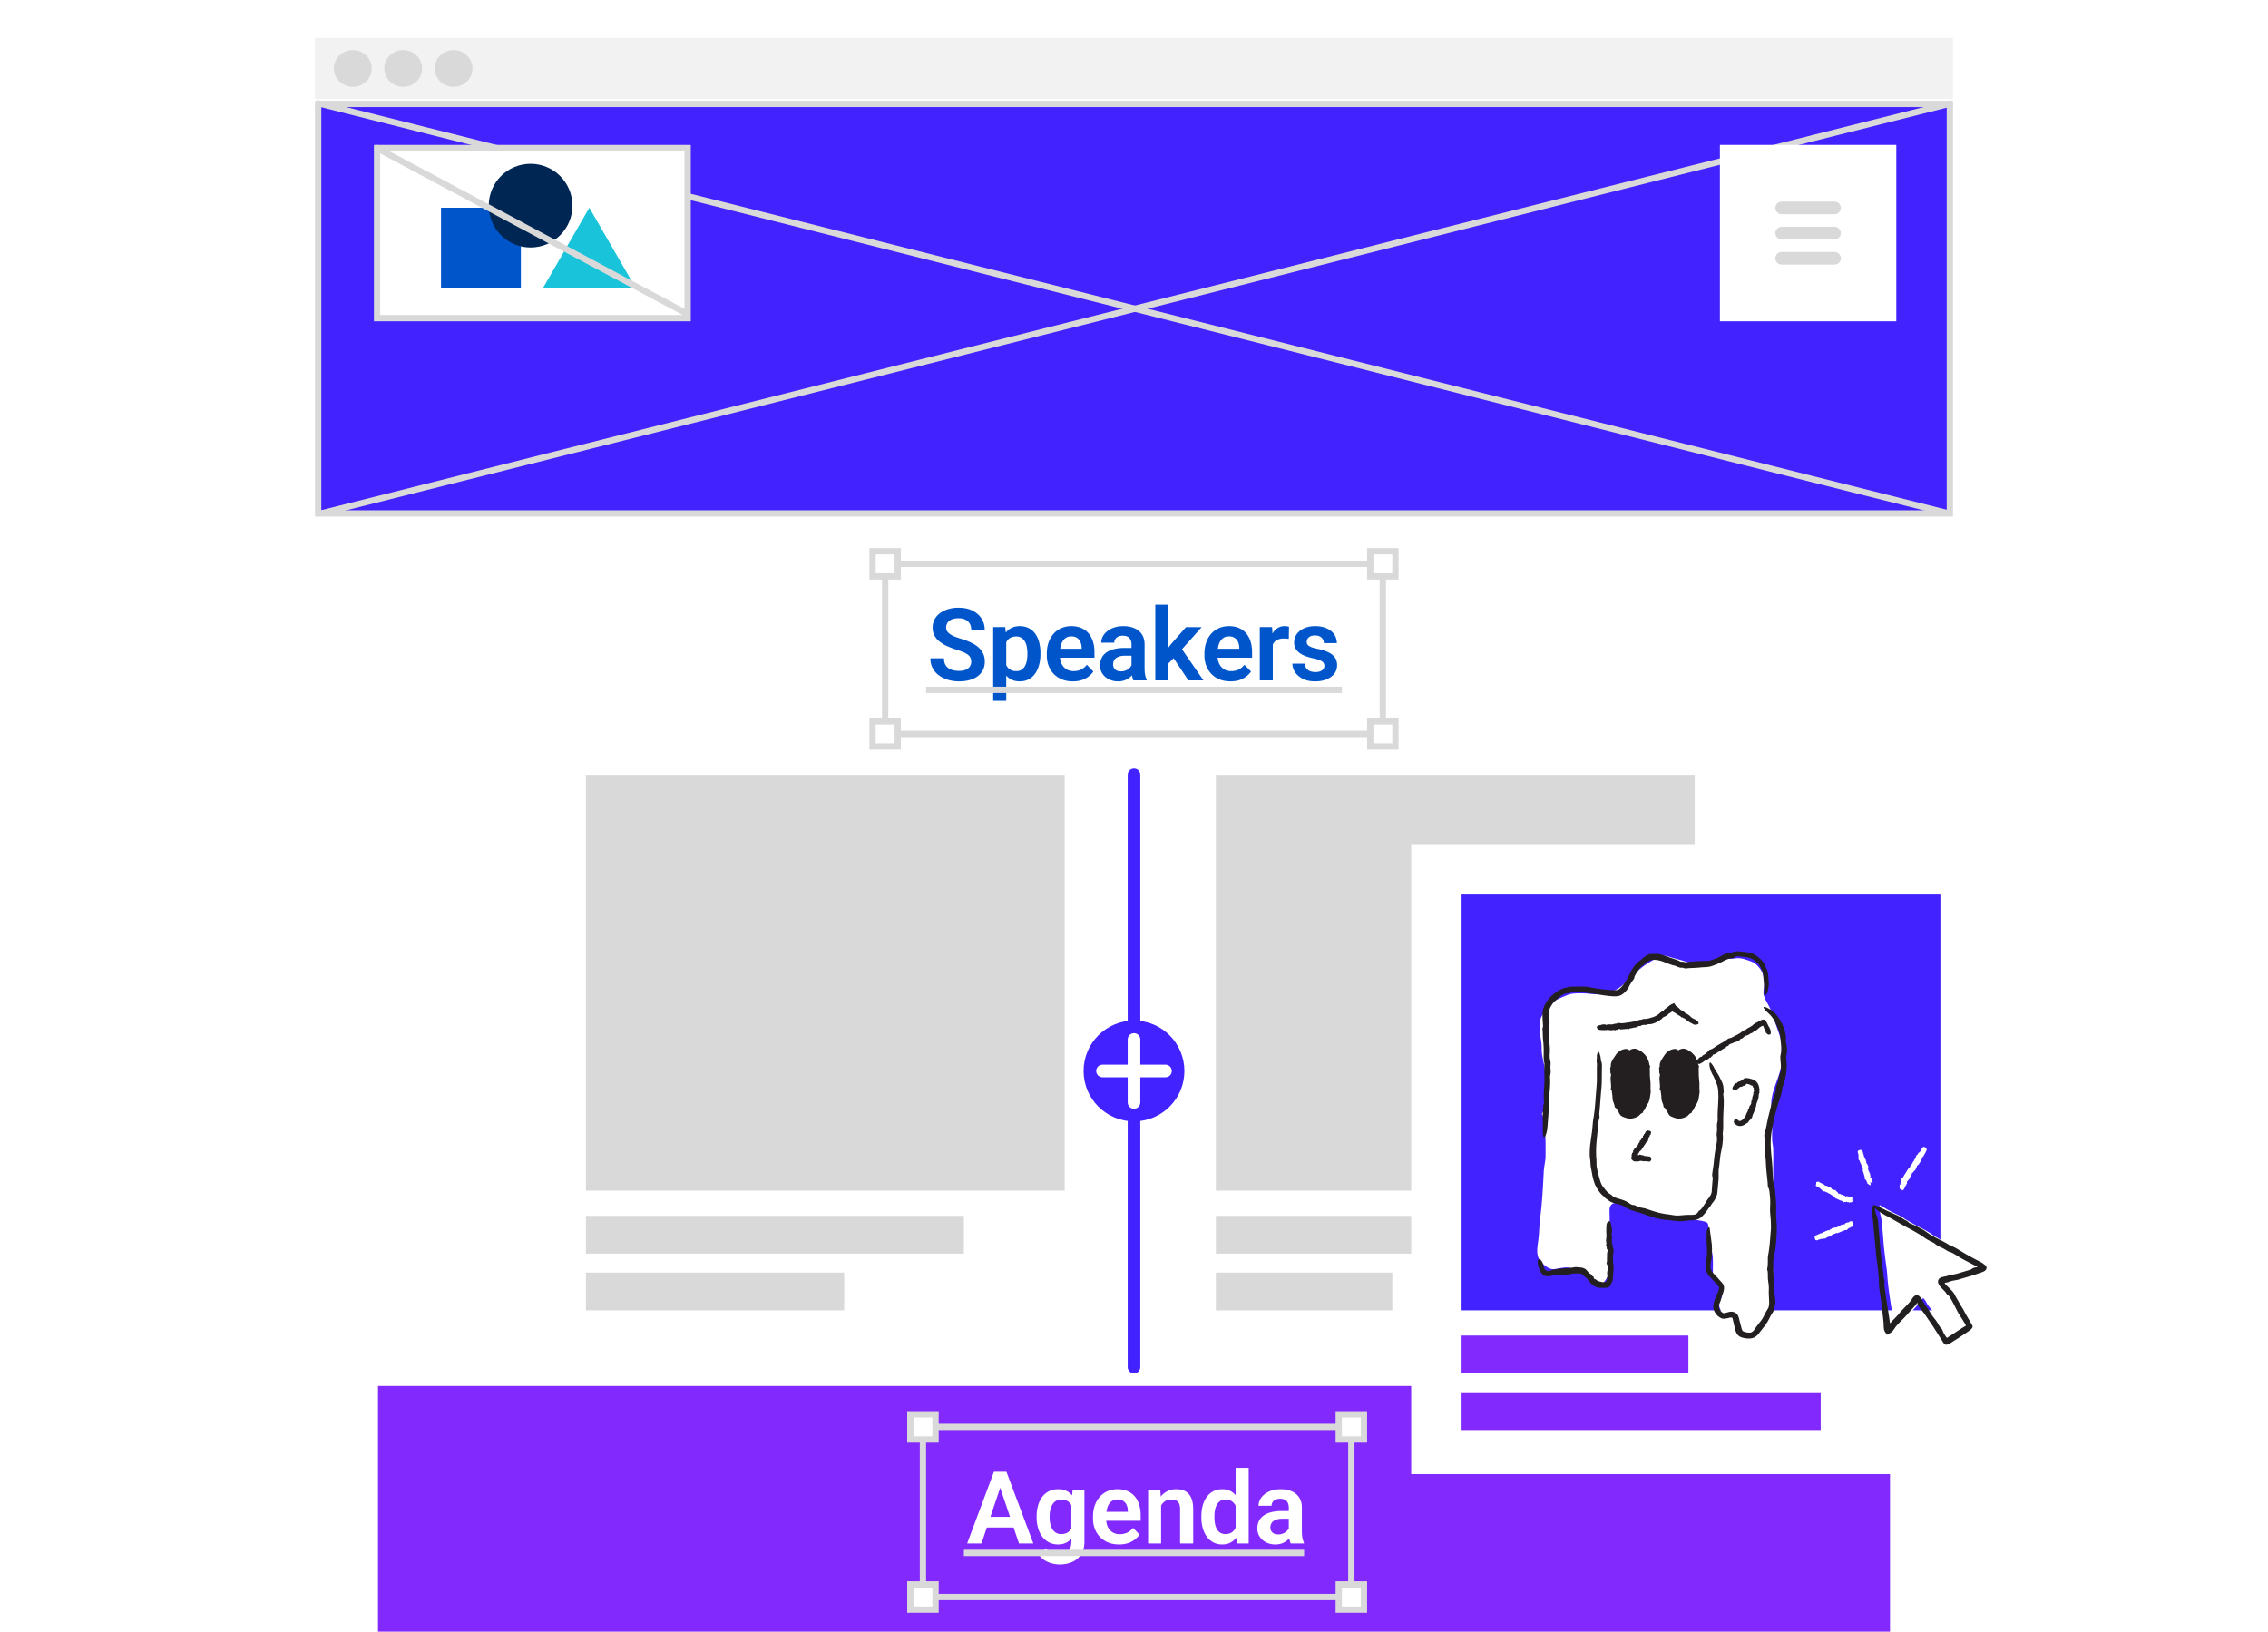 <svg xmlns="http://www.w3.org/2000/svg" fill="none" viewBox="0 0 360 259">
    <path fill="#fff" d="M50 6h260v253H50z"/>
    <path fill="#F2F2F2" d="M50 6h260v9.731H50z"/>
    <ellipse cx="56" cy="10.865" fill="#D9D9D9" rx="3" ry="2.919"/>
    <ellipse cx="64" cy="10.865" fill="#D9D9D9" rx="3" ry="2.919"/>
    <ellipse cx="72" cy="10.865" fill="#D9D9D9" rx="3" ry="2.919"/>
    <path fill="#4222FF" stroke="#D9D9D9" d="M50.5 16.5h259v65h-259z"/>
    <path stroke="#D9D9D9" d="M0-.5h267.086" transform="matrix(.97 -.244 .385 .923 51 82)"/>
    <path stroke="#D9D9D9" d="M0-.5h267.086" transform="matrix(.97 .244 -.385 .923 50 16.776)"/>
    <path fill="#fff" stroke="#D9D9D9" d="M59.853 23.5h49.294v27H59.853z"/>
    <path fill="#0055CB" d="M70 32.975h12.679v12.679H70z"/>
    <circle cx="84.22" cy="32.642" r="6.642" fill="#002653"/>
    <path fill="#19C3D9" d="m93.547 32.975 7.32 12.679h-14.64l7.32-12.68Z"/>
    <path stroke="#D9D9D9" d="M0-.5h56" transform="matrix(.882 .471 -.522 .853 59.353 23.823)"/>
    <path fill="#8229FD" d="M60 220h240v39H60z"/>
    <path fill="#fff" d="M159.033 235.352 155.791 245h-2.274l4.25-11.375h1.453l-.187 1.727Zm2.711 9.648-3.258-9.648-.195-1.727h1.461L164.025 245h-2.281Zm-.149-4.227v1.696h-6.101v-1.696h6.101Zm8.661-4.226h1.875v8.195c0 .766-.167 1.414-.5 1.946a3.127 3.127 0 0 1-1.383 1.218c-.594.282-1.284.422-2.071.422a4.84 4.84 0 0 1-1.101-.14 4.475 4.475 0 0 1-1.133-.446 2.81 2.81 0 0 1-.898-.773l.929-1.219c.282.328.599.576.953.742.355.172.737.258 1.149.258.417 0 .771-.078 1.062-.234a1.54 1.54 0 0 0 .68-.672c.162-.292.242-.651.242-1.078v-6.289l.196-1.93Zm-5.711 4.328v-.164c0-.646.078-1.232.234-1.758a4.13 4.13 0 0 1 .672-1.367c.297-.38.654-.675 1.07-.883a3.173 3.173 0 0 1 1.422-.312c.557 0 1.026.101 1.406.304.386.203.703.493.953.867.256.376.454.821.594 1.336.146.511.258 1.073.336 1.688v.445a8.89 8.89 0 0 1-.351 1.649c-.157.5-.365.937-.625 1.312-.261.37-.584.656-.969.86-.386.203-.839.304-1.36.304-.52 0-.989-.107-1.406-.32a3.173 3.173 0 0 1-1.07-.898 4.251 4.251 0 0 1-.672-1.36 5.912 5.912 0 0 1-.234-1.703Zm2.062-.164v.164c0 .365.037.706.11 1.023.072.318.184.599.335.844.152.24.342.427.571.563.229.135.502.203.82.203.427 0 .776-.089 1.047-.266.276-.182.484-.43.625-.742a3.38 3.38 0 0 0 .281-1.07v-1.227a3.691 3.691 0 0 0-.172-.867 2.136 2.136 0 0 0-.351-.688 1.575 1.575 0 0 0-.578-.453 1.97 1.97 0 0 0-.836-.164c-.313 0-.586.071-.821.211a1.65 1.65 0 0 0-.578.57 2.918 2.918 0 0 0-.343.852c-.073.323-.11.672-.11 1.047Zm11.02 4.445c-.641 0-1.216-.104-1.727-.312a3.809 3.809 0 0 1-1.304-.867 3.98 3.98 0 0 1-.821-1.305 4.56 4.56 0 0 1-.281-1.61v-.312c0-.651.094-1.242.281-1.773.188-.537.453-.998.797-1.383a3.494 3.494 0 0 1 1.235-.891 3.936 3.936 0 0 1 1.585-.312c.599 0 1.128.101 1.586.304.459.198.842.479 1.149.844.307.365.539.802.695 1.313.156.505.235 1.065.235 1.679v.867h-6.625v-1.421h4.593v-.157a2.492 2.492 0 0 0-.187-.898 1.439 1.439 0 0 0-.531-.656c-.24-.167-.55-.25-.93-.25-.307 0-.576.067-.805.203-.224.13-.411.317-.562.562-.146.24-.256.526-.328.86a5.19 5.19 0 0 0-.11 1.109v.312c0 .355.047.683.141.985.099.302.242.565.429.789.193.219.422.391.688.516.271.119.578.179.922.179.432 0 .823-.083 1.172-.25.354-.172.661-.424.922-.758l1.039 1.079a3.705 3.705 0 0 1-1.797 1.336c-.422.145-.909.218-1.461.218Zm6.676-6.804V245h-2.063v-8.453h1.938l.125 1.805Zm-.328 2.117h-.61a5.617 5.617 0 0 1 .25-1.672c.162-.5.388-.93.68-1.289.297-.36.648-.636 1.055-.828a3.125 3.125 0 0 1 1.359-.289c.406 0 .774.057 1.102.171.328.115.609.297.843.547.24.25.422.579.547.985.13.401.196.896.196 1.484V245h-2.079v-5.438c0-.385-.057-.69-.171-.914a.96.96 0 0 0-.485-.476c-.208-.094-.466-.141-.773-.141-.318 0-.597.065-.836.196a1.727 1.727 0 0 0-.594.523 2.58 2.58 0 0 0-.359.773 3.408 3.408 0 0 0-.125.946Zm12.152 2.734V233h2.078v12h-1.875l-.203-1.797Zm-5.429-2.328v-.164c0-.646.072-1.232.218-1.758.151-.531.37-.987.657-1.367.286-.38.632-.675 1.039-.883a3.053 3.053 0 0 1 1.398-.312c.505 0 .945.101 1.32.304.381.203.703.493.969.867.271.376.487.821.649 1.336a9.24 9.24 0 0 1 .351 1.688v.445a8.89 8.89 0 0 1-.351 1.649c-.162.5-.378.937-.649 1.312-.266.37-.588.656-.969.86-.38.203-.825.304-1.336.304-.515 0-.979-.107-1.39-.32a3.063 3.063 0 0 1-1.039-.898 4.32 4.32 0 0 1-.649-1.36 6.291 6.291 0 0 1-.218-1.703Zm2.07-.164v.164c0 .365.031.706.094 1.023.062.318.164.599.304.844.141.24.321.427.539.563.224.135.495.203.813.203.406 0 .739-.089 1-.266a1.81 1.81 0 0 0 .617-.742 3.38 3.38 0 0 0 .281-1.07v-1.227a3.455 3.455 0 0 0-.164-.867 2.055 2.055 0 0 0-.359-.688 1.608 1.608 0 0 0-.563-.453 1.802 1.802 0 0 0-.797-.164c-.317 0-.588.071-.812.211a1.57 1.57 0 0 0-.547.57 2.863 2.863 0 0 0-.312.852 5.472 5.472 0 0 0-.094 1.047Zm11.801 2.492v-3.898c0-.287-.05-.534-.149-.743a1.076 1.076 0 0 0-.453-.484c-.203-.114-.461-.172-.773-.172-.276 0-.518.047-.727.141a1.076 1.076 0 0 0-.469.398c-.109.167-.164.36-.164.578h-2.07c0-.349.083-.679.25-.992.167-.317.404-.599.711-.843.312-.25.685-.446 1.117-.586a4.777 4.777 0 0 1 1.469-.211c.641 0 1.211.109 1.711.328a2.59 2.59 0 0 1 1.187.969c.292.432.438.976.438 1.632v3.688c0 .422.026.784.078 1.086a3 3 0 0 0 .25.773V245h-2.102a3.113 3.113 0 0 1-.226-.812 6.394 6.394 0 0 1-.078-.985Zm.289-3.351.015 1.226h-1.304c-.323 0-.607.034-.852.102a1.56 1.56 0 0 0-.601.281 1.14 1.14 0 0 0-.352.437 1.333 1.333 0 0 0-.117.571c0 .208.047.396.14.562.099.167.24.3.422.399.188.093.407.14.657.14.364 0 .682-.073.953-.218a1.88 1.88 0 0 0 .633-.547c.151-.214.231-.417.242-.61l.593.891c-.072.213-.182.44-.328.68a3.07 3.07 0 0 1-.562.672c-.229.208-.505.38-.828.515a2.881 2.881 0 0 1-1.125.203 3.204 3.204 0 0 1-1.469-.328 2.607 2.607 0 0 1-1.023-.898 2.31 2.31 0 0 1-.375-1.297c0-.448.083-.844.25-1.188.166-.343.414-.633.742-.867.328-.239.734-.419 1.218-.539a6.822 6.822 0 0 1 1.68-.187h1.391Z"/>
    <path stroke="#D9D9D9" d="M146.5 226.5h68v27h-68z"/>
    <path fill="#fff" stroke="#D9D9D9" d="M212.5 224.5h4v4h-4zM212.5 251.5h4v4h-4zM144.5 224.5h4v4h-4zM144.5 251.5h4v4h-4z"/>
    <path stroke="#D9D9D9" d="M153 246.5h54"/>
    <path fill="#fff" d="M273 23h28v28h-28z"/>
    <path stroke="#D9D9D9" stroke-linecap="round" stroke-width="2" d="M282.8 33h8.4M282.8 37h8.4M282.8 41h8.4"/>
    <path fill="#fff" stroke="#D9D9D9" d="M140.5 89.5h79v27h-79z"/>
    <path fill="#fff" stroke="#D9D9D9" d="M217.5 87.5h4v4h-4zM217.5 114.5h4v4h-4zM138.5 87.5h4v4h-4zM138.5 114.5h4v4h-4z"/>
    <path fill="#0055CB" d="M154.162 105.047c0-.219-.034-.414-.102-.586a1.084 1.084 0 0 0-.352-.477 2.834 2.834 0 0 0-.71-.422c-.303-.14-.693-.286-1.172-.437a12.908 12.908 0 0 1-1.485-.563 5.826 5.826 0 0 1-1.211-.726 3.098 3.098 0 0 1-.804-.953c-.193-.365-.289-.787-.289-1.266 0-.469.099-.896.296-1.281.204-.385.49-.716.86-.992.37-.281.805-.498 1.305-.649a5.817 5.817 0 0 1 1.671-.226c.844 0 1.573.153 2.188.46.62.308 1.099.725 1.437 1.25.339.527.508 1.118.508 1.774h-2.14c0-.354-.076-.666-.227-.937a1.542 1.542 0 0 0-.672-.641c-.297-.156-.672-.234-1.125-.234-.437 0-.802.065-1.094.195-.286.13-.502.307-.648.531a1.378 1.378 0 0 0-.211.75c0 .209.049.396.148.563.099.161.248.315.446.461a4 4 0 0 0 .734.398c.297.12.641.24 1.031.359.625.188 1.172.396 1.641.625.474.23.867.49 1.18.782.317.291.554.619.711.984.161.365.242.779.242 1.242 0 .49-.097.927-.289 1.313a2.788 2.788 0 0 1-.828.984c-.36.271-.792.477-1.297.617-.5.141-1.06.211-1.68.211a6.325 6.325 0 0 1-1.641-.218 5.032 5.032 0 0 1-1.46-.672 3.423 3.423 0 0 1-1.047-1.141c-.261-.464-.391-1.005-.391-1.625h2.156c0 .359.058.667.172.922.12.25.287.456.5.617.219.156.474.271.766.344.291.073.607.109.945.109.438 0 .797-.06 1.078-.18.287-.124.5-.296.641-.515a1.32 1.32 0 0 0 .219-.75Zm5.558-3.875v10.078h-2.07V99.547h1.914l.156 1.625Zm5.43 2.516v.164c0 .614-.073 1.184-.219 1.71-.14.521-.349.977-.625 1.368-.276.385-.62.687-1.031.906-.406.213-.875.32-1.406.32-.521 0-.974-.099-1.36-.297a2.792 2.792 0 0 1-.976-.859 4.736 4.736 0 0 1-.641-1.289 9.626 9.626 0 0 1-.351-1.617v-.524a9.94 9.94 0 0 1 .351-1.687c.162-.511.375-.951.641-1.321a2.79 2.79 0 0 1 .969-.867c.385-.203.836-.304 1.351-.304.537 0 1.008.101 1.414.304a2.84 2.84 0 0 1 1.039.875c.282.381.492.834.633 1.36a6.79 6.79 0 0 1 .211 1.758Zm-2.07.164v-.164a4.97 4.97 0 0 0-.102-1.04 2.809 2.809 0 0 0-.312-.843 1.565 1.565 0 0 0-.547-.571 1.547 1.547 0 0 0-.813-.203c-.317 0-.591.052-.82.157a1.438 1.438 0 0 0-.563.445c-.145.193-.26.422-.343.687-.078.261-.131.55-.157.868v1.296c.047.386.138.732.274 1.039.135.308.333.553.594.735.265.182.609.273 1.031.273.318 0 .588-.07.812-.211a1.61 1.61 0 0 0 .547-.578c.141-.25.242-.536.305-.859.062-.323.094-.667.094-1.031Zm7.215 4.304c-.641 0-1.216-.104-1.727-.312a3.823 3.823 0 0 1-1.305-.867 3.993 3.993 0 0 1-.82-1.305 4.56 4.56 0 0 1-.281-1.61v-.312c0-.651.094-1.242.281-1.773.188-.537.453-.998.797-1.383a3.504 3.504 0 0 1 1.234-.89 3.94 3.94 0 0 1 1.586-.313c.599 0 1.128.101 1.586.304.459.198.841.479 1.149.844.307.365.539.802.695 1.313.156.505.234 1.065.234 1.679v.867h-6.625v-1.421h4.594v-.157a2.492 2.492 0 0 0-.187-.898 1.434 1.434 0 0 0-.532-.656c-.239-.167-.549-.25-.929-.25-.308 0-.576.067-.805.203-.224.13-.411.317-.562.562a2.79 2.79 0 0 0-.329.86 5.193 5.193 0 0 0-.109 1.109v.312c0 .355.047.683.141.985.099.302.242.565.429.789.193.219.422.391.688.516.271.119.578.179.922.179.432 0 .823-.083 1.172-.25a2.6 2.6 0 0 0 .921-.758l1.04 1.079a3.705 3.705 0 0 1-1.797 1.336c-.422.145-.909.218-1.461.218Zm9.308-1.953v-3.898c0-.287-.049-.534-.148-.743a1.076 1.076 0 0 0-.453-.484c-.203-.114-.461-.172-.774-.172-.276 0-.518.047-.726.141a1.076 1.076 0 0 0-.469.398c-.109.167-.164.36-.164.578h-2.07c0-.349.083-.679.25-.992.166-.317.403-.599.711-.843a3.49 3.49 0 0 1 1.117-.586c.437-.141.927-.211 1.469-.211.64 0 1.211.109 1.711.328.505.213.901.536 1.187.969.292.432.438.976.438 1.632v3.688c0 .422.026.784.078 1.086.057.297.14.554.25.773V108h-2.102a3.113 3.113 0 0 1-.226-.812 6.274 6.274 0 0 1-.079-.985Zm.29-3.351.015 1.226h-1.305c-.322 0-.606.034-.851.102a1.572 1.572 0 0 0-.602.281c-.156.12-.273.266-.351.437a1.333 1.333 0 0 0-.117.571c0 .208.046.396.14.562.099.167.24.3.422.399.188.093.406.14.656.14.365 0 .683-.073.953-.218a1.88 1.88 0 0 0 .633-.547c.151-.214.232-.417.242-.61l.594.891c-.073.213-.182.44-.328.68a3.099 3.099 0 0 1-.562.672c-.23.208-.506.38-.829.515a2.874 2.874 0 0 1-1.125.203 3.203 3.203 0 0 1-1.468-.328 2.603 2.603 0 0 1-1.024-.898 2.31 2.31 0 0 1-.375-1.297c0-.448.084-.844.25-1.188.167-.343.414-.633.742-.867.329-.239.735-.419 1.219-.539a6.822 6.822 0 0 1 1.68-.187h1.391Zm5.55-6.86V108h-2.062V95.992h2.062Zm5.297 3.555-3.679 4.133-1.993 2.023-.656-1.601 1.539-1.938 2.297-2.617h2.492ZM188.631 108l-2.617-3.938 1.375-1.335 3.633 5.273h-2.391Zm6.684.156c-.641 0-1.216-.104-1.727-.312a3.823 3.823 0 0 1-1.305-.867 3.993 3.993 0 0 1-.82-1.305 4.56 4.56 0 0 1-.281-1.61v-.312c0-.651.094-1.242.281-1.773.188-.537.453-.998.797-1.383a3.504 3.504 0 0 1 1.234-.89 3.94 3.94 0 0 1 1.586-.313c.599 0 1.128.101 1.586.304.459.198.841.479 1.149.844.307.365.539.802.695 1.313.156.505.234 1.065.234 1.679v.867h-6.625v-1.421h4.594v-.157a2.492 2.492 0 0 0-.187-.898 1.434 1.434 0 0 0-.532-.656c-.239-.167-.549-.25-.929-.25-.308 0-.576.067-.805.203-.224.13-.411.317-.562.562a2.79 2.79 0 0 0-.329.86 5.193 5.193 0 0 0-.109 1.109v.312c0 .355.047.683.141.985.099.302.242.565.429.789.193.219.422.391.688.516.271.119.578.179.922.179.432 0 .823-.083 1.172-.25a2.6 2.6 0 0 0 .921-.758l1.04 1.079a3.705 3.705 0 0 1-1.797 1.336c-.422.145-.909.218-1.461.218Zm6.715-6.883V108h-2.063v-8.453h1.953l.11 1.726Zm2.57-1.78-.031 1.921a3.784 3.784 0 0 0-.391-.047 5.606 5.606 0 0 0-.398-.015c-.318 0-.597.044-.836.132-.24.084-.44.206-.602.368a1.615 1.615 0 0 0-.359.593c-.084.229-.13.49-.141.782l-.445-.055c0-.537.055-1.034.164-1.492.109-.459.268-.86.477-1.203.208-.344.468-.61.781-.797.317-.193.682-.29 1.094-.29.114 0 .236.011.367.032.135.016.242.039.32.07Zm5.621 6.195a.845.845 0 0 0-.14-.477c-.094-.141-.271-.268-.532-.383-.255-.12-.63-.232-1.125-.336a8.437 8.437 0 0 1-1.211-.351 3.948 3.948 0 0 1-.953-.508 2.312 2.312 0 0 1-.625-.711 2.008 2.008 0 0 1-.218-.953c0-.349.075-.677.226-.985.151-.312.37-.586.656-.82.287-.24.636-.427 1.047-.562.412-.141.875-.211 1.391-.211.719 0 1.336.117 1.851.351.521.235.92.557 1.196.969.276.406.414.865.414 1.375h-2.063c0-.224-.052-.427-.156-.609a1.07 1.07 0 0 0-.461-.438c-.208-.115-.471-.172-.789-.172-.286 0-.529.047-.726.141a1.063 1.063 0 0 0-.438.367.893.893 0 0 0-.148.5c0 .135.026.258.078.367a.88.88 0 0 0 .273.289c.125.089.294.17.508.242.219.073.487.144.805.211.63.125 1.179.292 1.648.5.474.204.844.474 1.109.813.266.338.399.771.399 1.297 0 .375-.081.718-.242 1.031a2.4 2.4 0 0 1-.703.805 3.573 3.573 0 0 1-1.102.539 5.144 5.144 0 0 1-1.445.187c-.776 0-1.433-.138-1.969-.414-.537-.281-.943-.635-1.219-1.062-.276-.433-.414-.881-.414-1.344h1.977c.015.328.104.591.265.789.162.198.365.341.61.43.25.083.513.125.789.125.312 0 .575-.042.789-.125.213-.089.375-.206.484-.352a.852.852 0 0 0 .164-.515Z"/>
    <path stroke="#D9D9D9" d="M147 109.5h66"/>
    <path fill="#D9D9D9" d="M93 123h76v66H93zM93 193h60v6H93v-6ZM93 202h41v6H93v-6ZM193 123h76v66h-76zM193 193h36v6h-36v-6ZM193 202h28v6h-28v-6Z"/>
    <g filter="url(#a)">
        <path fill="#fff" d="M223 133h92v100h-92z"/>
        <path fill="#4222FF" d="M231 141h76v66h-76z"/>
        <path fill="#8229FD" d="M231 211h36v6h-36v-6ZM231 220h57v6h-57v-6Z"/>
        <path fill="#fff" d="M318.83 221.51s-.02-.05-.05-.06c0 0 .03-.05-.07.01-.05.03.06-.06.05-.06-.03-.01-.02-.04-.05-.05-.02-.01-.07 0-.1-.01-.02-.01.01-.07-.05-.04-.06.02.02-.06-.01-.06s-.06 0-.03-.05c.02-.03.05-.07.03-.07-.02 0-.08.03-.08.02 0 0 .04-.05-.07.02 0 0 0-.01.02-.02.07-.06.06-.06 0-.04-.05.03-.05.02-.06.01-.02-.01-.03-.02-.03-.05 0-.02.03-.06.04-.08 0-.02-.06 0-.01-.05.05-.05.04-.06.03-.07 0 0 .04-.05-.07.02-.01 0-.01 0 0 0 .13-.12-.07 0-.05-.05.02-.04-.02-.05-.03-.06 0 0 .02-.03-.06.02-.03.02-.04.01-.02 0 .1-.09.02-.06.03-.09.01-.03-.05-.01.02-.09.03-.03.05-.05-.07 0-.05.03 0-.01-.02-.01-.01 0-.06.03-.07.02 0 0 .04-.03.05-.05-.14.05 0-.07-.04-.08-.05 0-.05-.04-.05-.07 0-.02.02-.05.23-.19.09-.06.19-.13.25-.16.05-.02.09-.04.1-.05.02 0 .05-.01.07-.02.05 0 .15-.05.11 0-.01.02.05-.01-.04.05-.01 0-.02.01-.01.01.16-.07.08.01.1.03.02.01.15-.04.11 0 .12-.06.11-.04.08 0-.1.11 0 .1.02.14 0 .05.05.07.07.11 0 0 .07-.03.03 0-.04.04 0 .02 0 .03 0 0 .03 0 .01.02-.1.11 0 .09 0 .12s.02.07.06.08c.03 0 .1-.02.09.01 0 .01.06-.02-.04.06-.03.02.06-.03.06-.02.02 0 .02.02.03.03.01.02.01.04.04.05.01 0 .06-.02.08-.01.02 0 .02.01.02.03 0 .02-.03.06-.03.08 0 .02.06 0 .02.05-.07.09 0 .08 0 .11s.02.06.05.07c.02 0-.06.08-.05.09 0 0-.24.2-.33.27-.02.01-.04.02-.04.03-.09.05-.22.13-.22.1s-.03-.05-.04-.07l-.01.04ZM321.79 224.68s-.07-.07-.11-.09c-.02 0 0-.06-.08.01-.04.04.03-.08.02-.08-.04-.02-.06-.06-.11-.08-.04-.02-.11-.01-.15-.03-.04-.02-.03-.1-.11-.07-.07.02-.02-.08-.06-.09-.05 0-.09-.02-.08-.08 0-.05.02-.1-.02-.1-.02 0-.08.04-.09.02 0-.01.02-.07-.09.02 0 0 0-.02.01-.03.05-.08.03-.09-.02-.05-.05.03-.06.02-.07.01-.03-.02-.06-.04-.08-.08-.01-.03 0-.08 0-.11-.01-.03-.08 0-.05-.07s0-.08-.01-.1c-.01-.01.02-.07-.08.02.1-.16-.1-.02-.1-.08s-.05-.07-.09-.1c0 0 0-.04-.07.02-.03.02-.04.01-.03 0 .07-.12-.01-.09-.02-.13 0-.05-.08-.03-.03-.13.02-.04.02-.08-.08 0-.05.03-.02-.02-.04-.02s-.07.03-.08.02c0 0 .02-.05.03-.07-.14.05-.04-.12-.11-.13-.07-.02-.1-.07-.12-.13-.01-.03 0-.08.16-.26.08-.08.16-.16.23-.2a.25.25 0 0 1 .11-.05h.09c.06 0 .16-.05.14.02 0 .02.05-.01-.02.07-.01.01-.01.02 0 .02.16-.08.11.03.15.06.04.02.16-.04.15.03.11-.07.12-.04.1 0-.05.16.08.15.13.23.04.07.12.12.17.19 0 .01.07-.03.04.02-.03.05.02.03.03.05.01.01.05 0 .03.04-.05.15.06.13.09.19.04.06.08.11.15.13.04.01.12-.01.13.03 0 .02.07-.02 0 .08-.02.03.06-.03.07-.03.03.01.04.03.06.05.03.03.05.06.09.08.02.01.08-.01.1 0 .03 0 .05.02.06.05.01.03 0 .09.02.12s.08 0 .06.07c-.03.12.05.12.09.16.04.05.07.09.13.11.03 0-.01.11.01.13.01 0-.17.26-.25.34-.02.01-.03.03-.04.03-.09.06-.21.16-.23.12-.03-.05-.08-.07-.12-.11l-.01-.04ZM325.51 227.18s-.08-.05-.13-.06c-.02 0 0-.06-.08.03-.04.05.01-.08 0-.08-.05 0-.08-.05-.12-.06-.04 0-.11.01-.15 0-.04 0-.05-.09-.12-.05-.06.03-.04-.08-.08-.07-.05 0-.09 0-.09-.06 0-.05 0-.1-.04-.09-.02 0-.07.06-.08.04-.01-.01 0-.07-.08.04v-.03c.03-.08 0-.09-.04-.05-.04.04-.05.03-.06.02a.207.207 0 0 1-.1-.06c-.02-.02-.02-.08-.03-.11-.02-.03-.08 0-.07-.06.01-.07-.01-.08-.04-.09-.01 0 0-.07-.08.04 0 .01-.01 0 0 0 .06-.17-.1 0-.12-.06-.01-.06-.07-.06-.11-.08-.01 0 0-.05-.06.03-.02.03-.04.02-.03 0 .04-.13-.03-.08-.05-.12-.02-.04-.09-.01-.06-.12.01-.05 0-.08-.08.01-.04.04-.02-.02-.04-.01-.02 0-.06.04-.07.04 0 0 .01-.05.02-.08-.13.09-.07-.1-.14-.1s-.11-.05-.15-.1c-.02-.03-.02-.08.1-.29.06-.1.12-.19.18-.24.04-.04.07-.07.09-.07.02 0 .06-.02.08-.03.05-.01.15-.09.14-.02 0 .02.05-.02 0 .07v.02c.14-.11.12 0 .16.03.04.01.15-.07.15 0 .09-.1.1-.06.1-.02 0 .17.11.13.17.19.06.06.14.09.21.14.01 0 .06-.05.05 0-.02.06.02.03.04.04.01 0 .04 0 .04.03-.02.15.09.12.14.16.05.05.1.09.18.1.05 0 .12-.04.14 0 0 .02.06-.04.01.08-.01.03.05-.04.06-.04.03 0 .05.02.07.04.03.02.06.05.1.05.02 0 .07-.03.1-.03s.05.01.07.04c.02.03.03.08.05.11.02.03.08 0 .08.06 0 .12.08.1.12.14.04.04.09.07.16.07.04 0 .01.11.04.12.01 0-.11.3-.16.39-.01.02-.02.04-.03.04-.07.07-.17.2-.2.17-.04-.04-.1-.05-.15-.08l-.01.02ZM329.73 228.73s-.09-.04-.14-.04c-.02 0-.02-.06-.07.05-.02.05 0-.08-.02-.08-.05 0-.09-.03-.13-.03-.05 0-.1.03-.15.03-.05 0-.07-.07-.13-.02-.05.05-.05-.07-.1-.05-.04.02-.08.02-.11-.04-.02-.04-.03-.1-.06-.08-.02 0-.05.07-.07.06-.01 0-.02-.07-.07.05v-.03c0-.09-.02-.09-.05-.04-.03.05-.04.04-.06.04-.04 0-.08 0-.11-.03-.02-.02-.04-.07-.06-.09-.02-.02-.07.03-.08-.04 0-.07-.03-.07-.06-.08-.01 0-.01-.07-.07.06.02-.18-.1.03-.13-.03s-.08-.04-.13-.05c-.01 0-.01-.04-.05.05-.02.03-.03.03-.03 0 .01-.14-.05-.07-.07-.1-.03-.04-.09.01-.09-.1 0-.05-.01-.07-.08.04-.03.05-.03 0-.05 0-.02 0-.05.06-.06.06-.01 0 0-.05 0-.08-.1.11-.09-.09-.16-.07-.07.01-.12-.02-.16-.06-.03-.02-.04-.07.03-.31.03-.11.08-.22.12-.28.03-.04.06-.08.07-.09.02-.01.05-.03.08-.05.05-.03.12-.12.14-.05 0 .02.04-.03 0 .07v.02c.11-.14.11-.02.17-.01.04 0 .13-.1.15-.04.07-.12.09-.09.1-.05.03.16.14.09.22.13.07.04.16.05.24.08.01 0 .05-.06.05 0s.03.02.05.03c.02 0 .04-.02.05.02.02.15.11.09.17.12.06.03.12.06.19.05.05 0 .1-.07.14-.03.01.02.05-.05.03.08 0 .04.04-.05.05-.05.03 0 .05.01.08.02.04.01.07.03.11.03.02 0 .06-.05.09-.05s.05 0 .07.02c.03.02.04.08.07.1.03.02.07-.03.09.04.03.12.1.08.15.11.05.03.11.05.17.04.03 0 .04.11.07.12.01 0-.03.32-.06.42 0 .02-.01.04-.02.05-.05.09-.11.23-.15.21-.05-.03-.11-.03-.16-.05h-.01ZM334.22 229.13s-.1 0-.15.02c-.02 0-.04-.05-.05.07 0 .06-.03-.08-.05-.07-.04.02-.09 0-.14.02-.04.02-.09.07-.13.08-.04.01-.09-.05-.13.02-.04.06-.07-.05-.11-.02-.04.03-.08.05-.11 0-.03-.04-.05-.08-.08-.06-.02.01-.03.08-.05.08-.02 0-.04-.06-.05.07 0 .01 0-.01-.01-.03-.02-.09-.04-.08-.06-.02-.02.06-.03.05-.04.05-.04 0-.08.01-.11 0s-.06-.06-.08-.08c-.03-.01-.06.05-.09-.02s-.05-.06-.08-.06c-.02 0-.03-.06-.05.07 0 .01 0 .01 0 0-.04-.18-.09.05-.13 0-.04-.05-.09-.02-.14-.02-.01 0-.02-.04-.04.06 0 .03-.02.04-.02.01-.02-.14-.07-.06-.1-.08-.04-.03-.08.03-.11-.08-.01-.05-.03-.07-.06.05-.01.06-.03 0-.04 0-.01.01-.03.07-.04.07-.01 0-.02-.05-.02-.08-.07.14-.11-.06-.17-.03-.06.03-.12 0-.18-.02-.03-.01-.06-.06-.05-.3 0-.11.02-.23.04-.3.02-.05.03-.1.05-.11l.06-.06c.04-.04.09-.15.12-.08 0 .02.03-.04.03.07v.02c.07-.16.1-.05.16-.05.04 0 .1-.14.13-.07.04-.13.06-.11.08-.06.07.15.16.06.24.08.08.03.17 0 .25.02.01 0 .03-.07.04-.01.01.06.04.01.05.01.02 0 .04-.03.05 0 .06.14.13.06.2.08.07.02.13.03.2 0 .04-.02.08-.1.12-.07.02.01.03-.06.05.07 0 .04.02-.06.03-.07.03-.01.05 0 .08 0h.11c.02 0 .04-.06.07-.08.02-.01.05-.01.07 0 .03.01.06.06.1.07.03.01.06-.05.1 0 .06.1.12.05.17.05.06 0 .11.01.17-.02.03-.02.07.09.1.08.01 0 .07.31.08.42v.05c-.02.1-.03.26-.07.25-.06 0-.11 0-.17.01h-.04ZM338.31 227.03s-.06.09-.08.14c0 .02-.07 0 .02.09.04.04-.08-.02-.09 0-.02.05-.06.08-.08.12-.02.05-.01.12-.04.16-.02.05-.1.04-.08.12.02.07-.09.02-.1.07 0 .05-.03.09-.09.08-.05 0-.1-.02-.1.01 0 .02.03.09.01.09-.02 0-.07-.02 0 .09 0 0-.02 0-.03-.01-.07-.05-.09-.03-.06.02.02.06 0 .06 0 .07-.03.03-.06.06-.1.08-.03.01-.09-.01-.12 0-.03 0-.03.08-.09.04s-.08-.02-.11 0c-.01 0-.06-.03 0 .09 0 .01 0 .01 0 0-.13-.12-.05.1-.11.08-.06-.01-.09.04-.13.07-.01 0-.04-.02 0 .07.01.03 0 .04-.02.02-.1-.1-.09 0-.14-.01-.05 0-.06.07-.14 0-.04-.03-.07-.04-.03.08.02.06-.03.01-.04.03v.08s-.04-.04-.06-.05c0 .16-.13 0-.17.06-.04.06-.11.07-.17.07-.04 0-.08-.02-.18-.25a.992.992 0 0 1-.09-.28c0-.05-.01-.1 0-.12 0-.02.02-.06.02-.08.02-.05 0-.17.06-.12.02.01 0-.05.05.05 0 .01.01.02.01.01-.02-.18.07-.09.1-.12s.01-.16.07-.13c-.04-.13 0-.12.03-.09.13.09.16-.03.23-.05.08-.02.13-.08.2-.11.01 0-.02-.08.02-.04s.03 0 .05-.02c.01 0 0-.04.04-.02.13.08.13-.03.19-.05.06-.03.11-.05.14-.12.01-.04-.01-.12.04-.12.02 0-.02-.07.08.01.03.02-.03-.06-.03-.07 0-.03.03-.04.05-.05.02-.02.05-.04.07-.08 0-.02-.02-.07-.01-.09 0-.02.02-.04.04-.05.03-.01.08 0 .11-.02.03-.01 0-.07.06-.06.12.02.1-.05.14-.09.04-.04.08-.08.08-.14 0-.03.11 0 .12-.03 0-.01.29.12.39.17.02.01.04.02.04.03.07.08.19.18.16.21-.04.05-.06.1-.1.15l-.03.01ZM338.55 222.41s.03.1.07.14c.01.02-.03.06.08.03.06-.01-.06.06-.05.07.03.04.03.09.06.13.03.04.09.07.11.11.03.04-.02.11.06.13.07.02-.03.09 0 .12.04.03.06.07.02.12-.03.04-.07.07-.04.1.02.01.09.02.09.04s-.05.05.08.04c.01 0-.01.01-.03.02-.08.03-.07.06-.01.06.06 0 .06.02.06.04.01.04.02.08.02.12 0 .03-.05.07-.06.1 0 .03.05.06 0 .1-.06.03-.06.06-.06.09 0 .02-.06.04.07.04.01 0 .01 0 0 .01-.18.06.05.09.01.14-.05.05-.01.1 0 .14 0 .01-.04.03.06.04.03 0 .04.02.01.02-.14.04-.05.07-.08.11-.03.04.04.08-.07.12-.04.02-.07.04.06.06.06.01 0 .03.01.05.01.01.07.03.07.04 0 .01-.05.02-.07.03v.01c.14.07-.05.12-.01.18s.02.13 0 .19c-.01.03-.05.06-.3.06-.11 0-.23-.02-.3-.04-.05-.02-.1-.03-.11-.04-.02-.02-.05-.04-.07-.06-.04-.04-.15-.08-.09-.11.02 0-.05-.03.06-.03h.02c-.17-.06-.06-.1-.07-.15-.01-.04-.14-.09-.09-.12-.13-.03-.11-.05-.07-.07.14-.08.05-.16.07-.24.02-.08 0-.16.01-.24 0-.01-.07-.02-.02-.04.06-.02.01-.04.01-.05 0-.02-.03-.03 0-.05.13-.07.04-.13.05-.19 0-.06 0-.13-.04-.18-.03-.03-.11-.05-.09-.1 0-.02-.07-.02.05-.06.03-.01-.06 0-.07-.01-.02-.02-.02-.05-.02-.07 0-.03 0-.07-.03-.1-.01-.02-.07-.02-.09-.04-.02-.02-.03-.04-.02-.06 0-.03.04-.07.04-.1s-.06-.04-.02-.09c.08-.09.01-.12 0-.17 0-.05-.02-.11-.07-.14-.03-.02.06-.09.04-.12 0-.01.26-.18.36-.22.02 0 .04-.02.05-.02.1-.02.26-.06.27-.02.01.06.05.11.07.16l.01-.03ZM334.56 220.2c.05 0 .1 0 .16-.02.02 0 .04.05.05-.07 0-.06.04.08.05.07.05-.02.1 0 .15-.02.05-.01.09-.06.14-.08.05-.02.1.05.15-.02.04-.06.08.05.11.03.04-.02.09-.04.12.01.03.04.05.09.08.07.02-.01.04-.08.06-.07.02 0 .03.07.06-.06v.03c0 .09.03.09.06.03.02-.05.04-.05.05-.05.04 0 .09 0 .13.02.03.02.05.07.08.09.03.02.08-.03.09.04.01.07.04.07.07.08.02 0 .02.07.07-.06 0-.01.01 0 .01 0 0 .18.11-.03.14.03.03.06.09.05.14.06.01 0 .01.05.06-.04.02-.03.03-.03.03 0-.02.14.05.08.08.12.03.04.1 0 .09.12 0 .05 0 .08.09-.02.04-.05.03.02.05.01.02 0 .06-.05.07-.04.01 0 0 .05 0 .08.13-.09.09.11.16.11.08 0 .12.06.17.11.02.03.03.08-.1.29-.06.09-.13.19-.19.23a.3.3 0 0 1-.09.07c-.02 0-.06.02-.08.03-.05.01-.14.09-.13.02 0-.02-.04.03 0-.07v-.02c-.13.12-.1 0-.15-.02-.04 0-.13.09-.14.02-.08.11-.09.08-.09.03 0-.16-.11-.1-.17-.15-.06-.04-.14-.05-.21-.08-.01 0-.04.07-.04 0 0-.06-.03-.02-.04-.02-.01 0-.04.02-.04-.02-.02-.15-.1-.08-.16-.11-.06-.02-.12-.05-.18-.02-.04.02-.08.09-.12.06-.01-.01-.04.06-.04-.07 0-.04-.02.06-.03.06h-.07c-.03 0-.07-.01-.1 0-.02 0-.04.06-.06.07-.02.01-.04.01-.07 0-.03-.02-.06-.06-.09-.07-.03-.01-.06.05-.09 0-.06-.1-.11-.04-.16-.05-.05 0-.11 0-.16.03-.03.02-.07-.08-.1-.07-.01 0-.1-.3-.11-.41v-.05c.01-.1.01-.26.06-.26.06 0 .12-.02.18-.02v.04ZM330.84 222.91s.06-.08.07-.13c0-.02.06 0-.02-.08-.04-.04.08.02.09 0 .01-.05.06-.08.07-.12.01-.05 0-.11.02-.16.01-.05.09-.05.06-.12-.03-.07.08-.03.08-.08s.01-.09.08-.09c.05 0 .1 0 .1-.03 0-.02-.04-.08-.03-.09.01-.01.07.01-.02-.09h.03c.08.04.09.02.05-.03-.03-.05-.02-.06-.01-.07.02-.04.04-.07.08-.09.03-.02.09 0 .11-.02.03-.01 0-.08.08-.06.07.02.08 0 .1-.02.01-.01.07.02-.02-.09.16.09.03-.1.09-.1.07 0 .08-.06.11-.09 0 0 .05.01-.01-.07-.02-.03-.01-.04 0-.03.12.08.09 0 .13-.02.05 0 .04-.08.14-.03.04.02.08.03.01-.08-.03-.05.02-.02.03-.04 0-.02-.02-.07-.01-.08 0 0 .05.03.07.04-.04-.15.13-.04.16-.1.03-.07.09-.09.16-.11.04-.01.09 0 .23.2.07.09.13.19.15.26.02.05.04.1.03.11v.09c0 .05.03.17-.03.13-.02 0 0 .05-.06-.03 0-.01-.02-.02-.02 0 .06.16-.04.1-.07.14-.03.03.03.16-.04.14.07.12.03.12 0 .1-.15-.06-.15.06-.22.1-.07.04-.12.11-.18.16-.01 0 .04.07-.02.04-.05-.03-.03.02-.04.03-.01.01 0 .04-.04.03-.15-.05-.13.05-.18.09-.05.04-.1.08-.12.15 0 .04.03.12-.02.13-.02 0 .03.06-.08 0-.03-.02.04.05.03.06 0 .03-.03.04-.04.07-.02.03-.05.05-.06.09 0 .02.02.07.02.1s-.02.05-.04.06c-.03.02-.08.02-.11.03-.03.02 0 .08-.06.07-.12-.01-.1.07-.14.11-.04.04-.08.08-.08.15 0 .03-.11 0-.12.04 0 .01-.29-.12-.39-.17-.02-.01-.04-.02-.04-.03-.07-.08-.19-.18-.17-.21.04-.04.06-.1.09-.15l.02-.01ZM329.46 227.22s.03-.09.03-.14c0-.02.06-.03-.05-.07-.05-.02.08-.01.08-.03 0-.05.03-.09.02-.13 0-.05-.04-.1-.04-.14 0-.05.07-.08.01-.13-.05-.05.06-.06.05-.1-.02-.04-.03-.08.03-.11.04-.02.09-.03.08-.06-.01-.02-.07-.05-.06-.07 0-.02.07-.02-.06-.06h.03c.09 0 .09-.02.03-.05-.05-.03-.04-.04-.04-.05 0-.04 0-.08.03-.11.02-.03.07-.04.09-.06.02-.03-.03-.07.04-.08.07-.01.07-.04.08-.06 0-.01.07-.02-.06-.06.18 0-.03-.1.02-.13s.03-.08.04-.13c0-.01.04-.01-.05-.05-.03-.01-.03-.03 0-.03.14 0 .07-.05.1-.08s-.02-.09.09-.1c.05 0 .07-.02-.04-.07-.05-.02 0-.03 0-.05 0-.01-.06-.04-.06-.05 0-.01.05 0 .08 0-.12-.1.07-.1.05-.17-.03-.07 0-.12.05-.17.02-.03.07-.05.31 0 .11.02.22.06.28.1.05.03.09.05.1.06.02.02.04.05.05.07.03.05.13.11.06.13-.02 0 .04.04-.07.02h-.02c.15.1.03.11.03.17 0 .04.12.12.05.15.12.06.1.08.05.09-.16.04-.08.15-.12.23-.04.08-.04.17-.07.25 0 .01.07.04 0 .05-.06 0-.02.03-.02.05 0 .02.02.04-.02.05-.15.03-.08.12-.12.18-.03.06-.06.12-.04.2.01.04.07.1.04.13-.02.01.05.05-.08.04-.04 0 .05.03.06.05 0 .03 0 .05-.02.08 0 .04-.03.07-.02.11 0 .02.05.06.06.08 0 .03 0 .05-.02.07-.02.03-.07.05-.09.08-.02.03.03.07-.04.09-.12.04-.08.1-.11.16-.03.05-.05.11-.04.17 0 .03-.11.05-.11.08 0 .01-.32-.02-.42-.04-.02 0-.04-.01-.05-.01-.09-.05-.24-.1-.22-.14.03-.05.03-.11.04-.16v-.05ZM329.27 231.72s0-.1-.02-.15c0-.02.05-.04-.07-.05-.06 0 .08-.04.07-.05-.02-.04 0-.09-.02-.14-.02-.04-.07-.08-.09-.13-.02-.04.04-.09-.03-.13-.06-.03.04-.07.02-.11-.03-.04-.05-.07 0-.11.04-.03.08-.06.06-.08-.02-.02-.08-.03-.08-.05 0-.02.06-.04-.07-.05-.01 0 .01 0 .03-.01.09-.02.08-.04.02-.06-.06-.01-.05-.03-.06-.04 0-.04-.02-.08 0-.11 0-.03.06-.06.07-.09.01-.03-.05-.06.02-.09.06-.03.06-.05.06-.08 0-.02.06-.03-.07-.04-.01 0-.01 0 0 0 .18-.04-.06-.09-.01-.13.05-.04.01-.09 0-.14 0-.01.04-.02-.06-.04-.03 0-.04-.02-.01-.02.14-.03.05-.07.08-.1.03-.04-.03-.08.07-.12.04-.02.07-.04-.06-.06-.06-.01 0-.03-.01-.04-.01-.01-.07-.03-.07-.04 0-.01.05-.02.07-.03-.14-.07.05-.11.02-.17-.04-.06-.02-.12 0-.18.01-.03.06-.06.3-.07.11 0 .23 0 .3.03.05.01.1.03.11.04.02.02.05.04.07.06.04.04.15.08.09.11-.02.01.04.03-.06.03h-.02c.17.06.05.1.06.15 0 .04.14.09.08.13.13.03.11.05.07.08-.15.08-.05.17-.07.25-.02.08 0 .17-.01.25 0 .01.08.03.02.04-.06.02-.01.04-.01.05 0 .02.03.03 0 .05-.14.07-.05.13-.07.2-.01.07-.02.13.01.2.02.04.1.08.07.12-.01.02.06.03-.06.06-.04 0 .06.02.07.03.01.03 0 .05 0 .08 0 .04 0 .08.01.11 0 .02.06.04.08.06.01.02.02.05 0 .07-.01.03-.06.07-.07.1-.01.03.05.06 0 .1-.1.07-.04.12-.05.18 0 .06 0 .12.03.17.02.03-.08.07-.08.1 0 .01-.31.08-.41.09h-.05c-.1-.02-.26-.03-.26-.06 0-.06-.01-.11-.02-.17h.01ZM330.81 236s-.05-.09-.08-.12c-.01-.01.02-.06-.08-.01-.05.02.05-.07.04-.08-.04-.03-.04-.08-.08-.11-.03-.03-.1-.05-.13-.08s0-.1-.08-.11c-.07 0 0-.09-.03-.1-.04-.02-.08-.05-.05-.1.02-.04.05-.09.02-.1h-.09c0-.02.04-.06-.09-.01-.01 0 0-.01.02-.03.07-.06.05-.07 0-.06-.06.01-.06 0-.07-.01-.02-.03-.05-.06-.05-.1 0-.03.03-.08.03-.11s-.07-.04-.02-.09c.05-.05.03-.07.02-.1 0-.01.04-.06-.09-.01-.01 0-.01 0 0 0 .15-.11-.08-.06-.06-.12.02-.06-.02-.09-.05-.13 0-.01.03-.04-.07-.01-.03 0-.04 0-.02-.02.11-.08.02-.09.03-.13 0-.05-.06-.06.02-.14.04-.03.05-.06-.07-.04-.06.01 0-.03-.03-.04-.01 0-.07 0-.08-.01 0 0 .04-.04.06-.05-.15 0 0-.13-.05-.17-.06-.04-.06-.11-.06-.17 0-.03.03-.08.26-.17.1-.04.22-.07.29-.08h.12c.02 0 .06.02.08.03.05.02.17.02.12.07-.01.02.05 0-.05.05-.01 0-.02.01-.01.01.18 0 .09.07.11.12.02.04.16.03.12.09.13-.02.12 0 .09.04-.11.13.01.17.03.25.01.08.06.15.09.23 0 .01.08 0 .03.03-.04.04 0 .04.01.05 0 .02.04.02.02.05-.1.12 0 .14.02.21.02.06.03.13.09.17.04.03.12.03.11.07 0 .02.07 0-.03.08-.03.02.06-.01.07 0 .02.02.03.05.04.07.02.03.03.07.06.1.02.02.07 0 .1.02.02.01.04.03.04.06s-.02.08-.02.12c0 .03.07.03.04.09-.06.11.02.12.03.18.02.05.05.11.1.14.03.02-.04.1-.02.13 0 .01-.24.21-.33.26-.02 0-.04.02-.04.02-.1.03-.25.09-.26.05-.02-.05-.06-.09-.09-.14l-.03-.04ZM333.62 239.46s-.06-.08-.1-.11c-.02-.01.01-.06-.08 0-.05.03.04-.07.02-.08-.04-.02-.06-.07-.1-.1-.04-.02-.1-.02-.14-.05-.04-.02-.02-.1-.1-.09-.07.01-.01-.08-.05-.09-.04 0-.08-.03-.07-.09 0-.04.03-.1 0-.1-.02 0-.08.03-.09.02 0-.02.02-.07-.09.01 0 0 0-.02.02-.03.05-.07.04-.08-.02-.06-.05.03-.06.01-.07 0a.178.178 0 0 1-.07-.08c-.01-.03 0-.08 0-.11s-.08-.01-.04-.08c.03-.06.01-.08 0-.1 0-.01.03-.06-.09.01-.01 0-.01 0 0 0 .11-.15-.1-.03-.09-.09 0-.06-.05-.08-.08-.11 0 0 .01-.04-.07.01-.03.02-.04.01-.03 0 .08-.11 0-.08 0-.12 0-.05-.08-.04-.02-.13.02-.04.03-.07-.08 0-.05.03-.02-.02-.04-.02s-.07.03-.08.02c0 0 .02-.05.04-.07-.15.05-.04-.12-.11-.13-.07-.02-.09-.07-.12-.13-.01-.03 0-.08.18-.25a.88.88 0 0 1 .24-.18c.05-.02.09-.05.11-.05h.09c.06 0 .17-.04.15.02 0 .02.05 0-.03.06-.01.01-.01.02 0 .02.17-.07.11.04.15.07.04.03.17-.03.15.04.12-.07.12-.03.1.01-.06.15.08.16.12.23.04.08.11.13.16.2 0 .01.08-.03.04.02-.03.05.02.04.03.05.01.01.04 0 .03.04-.06.14.05.14.08.2s.07.12.14.15c.04.02.12 0 .13.05 0 .02.07-.01-.01.08-.02.03.06-.02.07-.02.03.01.04.04.06.06.03.03.04.06.08.09.02.01.08 0 .1 0 .03 0 .04.03.05.06v.12c.01.03.08.02.05.08-.04.12.04.12.07.18.03.05.06.1.12.13.03.01-.02.11 0 .14 0 .01-.2.25-.28.32-.02.01-.03.03-.04.03-.09.05-.22.13-.24.1-.02-.05-.07-.08-.11-.13l-.04-.02ZM336.91 242.45s-.07-.07-.11-.09c-.02 0 0-.06-.08.01-.04.04.03-.08.01-.08-.04-.02-.06-.06-.11-.08-.04-.02-.1-.01-.15-.03-.05-.02-.04-.1-.11-.07-.07.02-.02-.08-.06-.08-.04 0-.08-.01-.08-.08 0-.05.01-.1-.02-.1-.02 0-.08.04-.09.03 0-.01.01-.07-.08.02 0 0 0-.02.01-.03.04-.08.02-.09-.03-.05-.05.03-.05.02-.07.01-.03-.02-.06-.04-.08-.07-.01-.03 0-.08-.02-.11-.01-.03-.08 0-.05-.07.02-.07 0-.08-.02-.1-.01 0 .02-.07-.08.03.08-.16-.1-.01-.1-.07 0-.06-.06-.07-.1-.09 0 0 0-.04-.07.02-.03.02-.04.02-.03 0 .06-.12-.02-.08-.03-.12-.01-.04-.08-.02-.04-.13.02-.04.02-.08-.08 0-.05.04-.02-.02-.04-.02s-.06.04-.07.03c0 0 .02-.05.03-.07-.14.07-.05-.11-.12-.12-.07 0-.1-.06-.13-.11-.02-.03-.01-.08.14-.27.07-.09.15-.17.21-.22.04-.03.08-.06.1-.06.03 0 .06-.01.09-.02.06 0 .16-.07.15 0 0 .02.05-.02-.02.07 0 .01-.01.02 0 .02.15-.09.12.02.16.05.04.02.16-.05.16.02.11-.08.11-.05.1 0-.03.16.1.15.15.21.05.07.13.11.19.17.01.01.07-.04.04.02-.02.05.02.03.03.05.01.01.05 0 .04.04-.04.15.07.13.11.19.04.06.08.11.16.13.04.01.12-.02.14.03 0 .02.07-.02 0 .09-.02.03.06-.03.07-.03.03.01.04.03.07.05.03.03.05.06.09.07.02 0 .07-.02.1-.01.03 0 .05.02.06.05.01.03 0 .09.02.12s.08 0 .07.07c-.02.12.05.12.09.17.04.05.07.09.14.11.03 0 0 .11.02.13.01 0-.17.27-.24.35-.01.02-.03.03-.04.04-.09.06-.21.16-.23.13-.03-.05-.08-.07-.12-.11l-.05-.04ZM340.52 245.06s-.08-.06-.13-.07c-.02 0 0-.06-.08.02-.04.04.02-.08 0-.09-.05-.01-.08-.05-.12-.07-.05-.01-.11 0-.16 0-.05-.01-.05-.09-.12-.06-.06.03-.03-.08-.07-.08-.04 0-.09 0-.09-.07 0-.05 0-.1-.03-.09-.02 0-.07.05-.08.04-.01-.01 0-.07-.08.03v-.03c.04-.08.01-.09-.03-.05-.04.04-.05.03-.06.02-.03-.02-.07-.03-.09-.06-.02-.02 0-.08-.02-.11s-.08 0-.06-.06c.02-.07 0-.08-.03-.1-.01 0 0-.07-.08.03.07-.17-.1 0-.11-.06 0-.06-.07-.06-.1-.08-.01 0 0-.05-.06.03-.02.03-.04.02-.03 0 .05-.13-.02-.08-.04-.12-.02-.04-.08-.02-.06-.12.01-.05 0-.08-.08.01-.04.04-.02-.02-.04-.01-.02 0-.06.04-.07.04 0 0 .01-.05.02-.08-.13.08-.06-.1-.13-.11-.07 0-.11-.05-.14-.1-.02-.03-.02-.08.11-.29.06-.09.13-.19.18-.24a.3.3 0 0 1 .09-.07c.03 0 .06-.02.08-.03.05-.01.15-.08.15-.01 0 .02.05-.02 0 .07v.02c.14-.11.12.01.17.03.04.02.15-.07.16 0 .1-.1.11-.06.1-.01-.02.17.11.14.17.2.06.07.14.1.21.16.01 0 .07-.05.05.01-.02.05.02.03.04.04.01.01.05 0 .04.03-.03.15.08.12.13.18.05.05.09.1.17.11.05 0 .12-.03.14.02 0 .02.06-.03 0 .09-.02.03.05-.04.06-.03.03 0 .05.03.07.05.03.02.06.05.1.07.02 0 .07-.03.1-.03s.05.01.06.04c.02.03.02.08.04.11s.08 0 .07.06c0 .12.07.1.11.14.04.04.08.08.15.08.03 0 0 .11.03.13.01 0-.12.29-.18.39-.01.02-.02.04-.03.04-.07.07-.18.19-.2.16-.04-.04-.09-.06-.14-.09l-.06-.03ZM344.76 246.58s-.09-.03-.14-.03c-.02 0-.02-.06-.07.05-.02.05 0-.08-.03-.08-.05 0-.09-.02-.13-.02-.05 0-.1.04-.15.04-.05 0-.08-.07-.13-.01-.05.05-.06-.06-.1-.05-.04.02-.08.02-.11-.03-.02-.04-.03-.09-.06-.08-.02.01-.05.07-.07.06-.01 0-.02-.07-.07.06v-.03c0-.09-.02-.09-.05-.04-.03.05-.04.04-.05.04-.04 0-.08 0-.11-.03-.02-.02-.04-.07-.06-.09-.02-.02-.07.03-.08-.04 0-.07-.03-.07-.06-.08-.01 0-.01-.07-.06.06 0-.18-.1.03-.13-.03s-.08-.04-.13-.05c-.01 0-.01-.04-.05.05-.01.03-.03.03-.03 0 0-.14-.05-.07-.08-.1-.03-.04-.09.01-.09-.1 0-.05-.02-.08-.08.04-.03.05-.03 0-.05 0-.01 0-.04.06-.06.06-.01 0 0-.05 0-.08-.1.12-.09-.08-.16-.07-.07.02-.12-.02-.17-.06-.03-.02-.04-.07.02-.31.03-.11.07-.22.11-.28.03-.04.05-.09.07-.09.02-.01.05-.03.07-.05.05-.03.12-.12.13-.05 0 .02.04-.03.01.07v.02c.1-.14.11-.02.16-.02.04 0 .13-.11.15-.04.06-.12.08-.09.09-.04.03.16.14.1.22.14.08.04.16.05.24.08.01 0 .05-.06.05 0s.03.02.05.03c.02 0 .04-.02.05.02.03.15.11.09.17.12.06.03.12.06.19.05.04-.01.1-.07.13-.03.01.02.05-.05.04.08 0 .04.04-.05.05-.06.03 0 .05.01.08.02.04 0 .07.03.11.02.02 0 .06-.05.08-.06.03 0 .05 0 .07.02.03.02.05.07.08.09.03.02.07-.03.09.03.03.12.1.08.16.1.05.02.11.05.17.03.04 0 .04.1.08.11.01 0-.03.32-.05.42 0 .02-.01.04-.02.05-.05.09-.11.24-.14.22-.05-.03-.11-.03-.16-.04l.01-.01ZM347.91 247s-.05-.01-.07 0c0 0-.01-.05-.03.06 0 .06 0-.08-.02-.08-.02.01-.05 0-.07 0-.02.01-.05.06-.07.07-.02.01-.04-.05-.07.01-.02.06-.03-.05-.05-.03-.02.03-.04.04-.06-.01-.01-.04-.02-.09-.03-.06 0 .01-.02.08-.03.08 0 0-.01-.06-.03.07v-.03c0-.09-.01-.08-.03-.02-.01.06-.02.05-.03.05h-.06c-.01-.01-.02-.06-.04-.08-.01-.01-.04.04-.04-.02 0-.07-.02-.06-.03-.07 0 0 0-.06-.03.07 0 .01 0 .01 0 0 0-.18-.05.05-.07 0-.02-.05-.04-.02-.07-.01 0 0 0-.04-.02.06 0 .03-.01.04-.01.01 0-.14-.03-.06-.04-.08-.02-.03-.04.03-.05-.07 0-.04-.01-.07-.04.05-.01.06-.01 0-.02.01 0 .01-.02.07-.03.07v-.07c-.05.14-.05-.05-.09-.02-.03.04-.06.02-.09 0-.01-.01-.03-.05 0-.3 0-.11.02-.23.04-.3.01-.05.02-.1.03-.11.01-.02.03-.05.04-.07.02-.04.06-.15.07-.09 0 .02.02-.04.01.06v.02c.05-.17.06-.05.08-.06.02 0 .06-.14.07-.08.03-.13.04-.11.05-.07.03.15.08.05.12.08.04.02.09 0 .13.02 0 0 .02-.07.02-.01 0 .06.02.01.03.01 0 0 .02-.03.03 0 .02.14.06.06.1.08.03.02.07.04.1 0 .02-.02.05-.09.07-.06 0 .01.02-.06.02.07 0 .04.02-.06.02-.06h.04c.02 0 .04.01.06 0 .01 0 .03-.06.04-.07a.03.03 0 0 1 .04 0l.04.08c.02.01.04-.04.05.02.02.11.06.06.08.07.03.02.06.03.09 0 .02-.01.03.1.04.1 0 0 0 .32-.01.42v.05c-.02.1-.05.25-.07.24-.03-.02-.06 0-.08-.01l-.03.01ZM297.34 190.29c.12.03.21.11.32.17.58.33 1.14.68 1.74.97.6.29 1.21.56 1.77.92.12.08.23.17.35.24.6.33 1.18.69 1.79 1.01.61.32 1.25.64 1.86 1.01.41.25.78.56 1.21.78.27.14.51.31.76.46 1.14.67 2.28 1.35 3.44 1.99.6.33 1.2.65 1.81.95.53.26 1.05.6 1.58.82.08.04.15.1.23.13.14.06.26.14.4.22.63.34-.14.5-.47.62-.51.18-1.03.36-1.55.52-.61.19-1.22.37-1.84.54-.5.13-1.17.17-1.62.4-.26.07-.53.09-.79.16-.84.22.54 1.34.83 1.63.71.75 1.12 1.62 1.62 2.52.56 1.03 1.19 2.01 1.85 2.97.15.22.14.17-.03.35-.15.16-.38.28-.56.41-.61.44-1.22.86-1.87 1.24-.42.24-.76.54-1.23.7-.02 0-.04.01-.05 0-.02 0-.03-.02-.04-.04-.67-1.05-1.31-2.12-1.97-3.18-.34-.54-.68-1.07-1.04-1.59-.31-.45-.79-.92-1.03-1.4-.05-.11-.12-.22-.18-.32s-.13-.19-.2-.28c-.25-.37-.5.28-.68.49-.59.72-1.23 1.41-1.87 2.1-.39.42-.81.79-1.2 1.22-.33.36-.53.94-1.01 1.13-.2-.24-.13-.91-.16-1.23-.05-.46-.1-.93-.16-1.39-.28-2.01-.65-4.03-.78-6.07-.07-1.08-.27-2.17-.39-3.25-.04-.32-.07-.63-.11-.95-.1-.93-.15-1.86-.24-2.79-.08-.82-.11-1.77-.33-2.56-.13-.46-.09-1.04-.17-1.63h.02l-.01.01Z"/>
        <path fill="#221F20" d="M297.45 197.07c.12 1.22.28 2.45.44 3.68.07.46.05.93.2 1.38.08.23-.02.67.04 1.09.15 1.13.31 2.26.5 3.4.17.98.39 2.66.37 2.41 0 0 0 .02.02.02.04-.02.06-.05.09-.08l.04-.05s.14-.19.23-.27c.37-.37.73-.74 1.06-1.12.57-.72 1.19-1.26 1.76-1.93l.12-.15c.06-.07.04-.04.12-.18.12-.21.26-.41.42-.53.15-.11.33-.18.53-.13.17.03.31.2.46.34.11.16.22.32.32.51l.14.27c.08.15.19.31.31.47.18.26.4.54.59.85.17.29.35.57.54.85.24.34.52.63.75 1.02.22.36.42.79.72 1.03.03.02.1.19.14.28.08.22.2.44.32.65.06.1.13.2.19.29.05.07.16.22.16.19.04 0 .05-.01.06-.02l.06-.04 2.33-1.52.47-.29c.09-.06.05-.03.07-.04h.03s.03 0-.08-.2l-.25-.43c-.36-.6-.8-1.21-1.08-1.78-.29-.55-.59-1.19-.91-1.73-.18-.32-.37-.7-.66-.84a.506.506 0 0 1-.14-.17c-.18-.31-.55-.61-.85-.95-.23-.26-.46-.59-.46-.91 0-.35.25-.62.61-.71l.47-.11.27-.05c.67-.26 1.25-.25 1.74-.41l1.63-.49c.27-.08.55-.14.73-.31.06-.06.31-.15.45-.17.07 0 .25-.05.23-.04h.06c.04 0 .1-.03.06-.06l-.52-.27c-.86-.47-1.77-.88-2.62-1.44-.36-.23-.84-.55-1.35-.69-.23-.07-.62-.36-.95-.53-.27-.14-.55-.24-.8-.38-.22-.12-.41-.3-.62-.44-.06-.04-.14-.09-.21-.12-.33-.16-.59-.3-.97-.51-.34-.21-.62-.44-.9-.62-.6-.36-1.22-.73-1.86-1.06-1.3-.67-2.61-1.51-3.85-2.14-.71-.41-1.44-.85-1.8-1.35-.12-.17-.13-.34.24-.2.23.08.52.18.77.31.41.2.83.41 1.23.6.44.2.88.39 1.32.59.47.19.79.45 1.23.71.25.16.59.28.76.5.02.03.13.1.18.12.6.24 1.21.54 1.79.87.6.28 1.15.8 1.66 1.05 1 .6 1.99.99 2.94 1.62.61.18 1.22.6 1.75.91.93.57 1.91 1.1 2.92 1.62.22.12.46.24.61.37.15.13.41.26.44.39.07.11.09.36 0 .48-.07.13-.19.25-.38.35-.51.22-.7.25-1.02.37l-.9.3-2.19.64c-.4.09-.76.13-1.08.22-.08.02-.15.04-.22.07l-.1.04c-.07.04-.15.06-.2.07l-.41.09c-.1 0-.09.1-.03.15l.12.14.19.19.43.41c.29.31.57.54.79.98.2.4.5.88.74 1.31.19.39.51.81.71 1.2.42.83.89 1.55 1.38 2.43.11.31-.24.59-.52.8l-.55.38-1.13.75-.77.49c-.26.16-.46.34-1 .55-.45.23-.73-.41-.89-.65l-.46-.73-.92-1.45c-.29-.46-.6-.88-.9-1.32l-.45-.66c-.14-.21-.29-.39-.46-.61-.14-.18-.31-.37-.46-.59-.07-.11-.15-.25-.19-.36-.05-.11 0-.07-.01-.15v-.02a.084.084 0 0 0-.07-.04c-.04 0-.06.07-.07.09l-.03.05v.02s-.09.1-.1.12l-.37.42-.75.83c-.67.81-1.44 1.47-2.1 2.26-.2.32-.42.64-.64.82-.23.19-.42.27-.71.43-.19-.27-.32-.37-.44-.65-.15-.4-.09-1.37-.15-1.52l-.1-.96-.29-2.46c-.11-.85-.3-1.74-.32-2.58 0-1.57-.29-3.03-.44-4.55l-.42-4.54c-.04-.42-.06-.82-.12-1.2-.02-.19-.07-.37-.11-.62-.03-.23-.03-.44-.05-.66-.01-.31.15-.7.28-.79l-.03.03s0 .05-.02.07l.12-.11h.01s.05.1.07.17c.09.41.15.82.25 1.17.05.15.14.36.2.59.06.22.1.45.13.7l.36 4.17-.02-.06Z"/>
        <path fill="#fff" d="M304.64 181.94c-.07.14-.16.25-.22.37-.02.04-.1.05-.03.16.03.05-.1.01-.12.05-.05.1-.11.16-.16.27-.05.1-.07.22-.12.33-.05.1-.17.17-.17.3 0 .11-.14.13-.16.22-.03.1-.06.17-.17.26-.08.06-.17.1-.21.17-.02.05 0 .12-.03.15s-.1.02-.02.13h-.04c-.09-.03-.11 0-.07.06.03.05.02.07 0 .09-.03.07-.07.15-.14.24-.05.07-.14.12-.21.19-.05.05-.04.16-.13.18-.09.02-.12.08-.15.13-.02.03-.09.03 0 .14 0 0 0 .02-.01.02-.2 0-.07.21-.16.28-.1.07-.13.19-.19.29-.01.03-.06.03 0 .11.02.03.01.06-.02.06-.16 0-.14.12-.2.18-.08.07-.07.19-.2.22-.06.02-.1.06-.01.16.04.05-.03.06-.03.1 0 .03.04.09.03.11 0 .02-.06.02-.1.03 0 0-.01.01-.01.02.06.2-.16.23-.19.39-.04.17-.13.31-.23.46l-.02.02c-.04.05-.13.12-.18.1-.05-.01-.1-.06-.21-.12-.1-.05-.2-.11-.23-.19-.02-.06-.03-.12 0-.16.03-.06.01-.08.01-.11 0-.1-.06-.23.03-.28.03-.02-.02-.07.09-.04.01 0 .03 0 .02-.01-.1-.18.06-.27.11-.4.04-.11-.03-.28.07-.36-.09-.13-.03-.18.03-.22.22-.14.28-.38.41-.57.14-.19.25-.4.38-.6.02-.03-.02-.11.05-.11s.06-.08.09-.12c.02-.04.03-.1.08-.12.22-.09.21-.22.31-.38.12-.17.23-.33.36-.52.06-.1.06-.21.12-.25.02-.01-.02-.09.12-.06.04 0-.02-.08-.01-.11.03-.07.08-.13.12-.19.05-.09.12-.17.16-.26.03-.06.01-.14.04-.2.02-.06.06-.12.1-.17.06-.06.14-.1.2-.19.06-.08.07-.2.17-.24.18-.07.22-.22.29-.32.06-.08.15-.25.2-.4.03-.09.16-.11.2-.19.02-.04.32.07.4.14.02.01.03.03.04.04.05.12.15.26.1.34-.08.12-.12.23-.19.37l.01.01ZM294.71 181.95c.02.09.04.18.07.27.01.03-.03.08.09.08.06 0-.06.07-.05.1.04.08.04.17.08.24.04.07.1.14.14.21.04.07 0 .17.09.22.08.04 0 .13.04.18.05.05.09.11.07.19-.02.05-.03.14 0 .18.03.03.1.04.11.08 0 .04-.04.09.1.08.01 0 0 .02-.02.03-.07.06-.06.1 0 .12.06.01.06.04.07.07.03.07.05.14.05.21 0 .05-.03.11-.03.16s.07.08.02.14c-.05.06-.03.1-.02.14 0 .02-.04.07.09.05.01 0 .01 0 0 .02-.14.15.1.14.09.24-.02.1.04.18.07.27 0 .02-.02.06.08.05.04 0 .05.02.03.04-.11.11-.01.15-.01.22 0 .08.08.14 0 .25-.03.04-.04.09.09.1.06 0 .02.05.04.07.02.02.08.02.09.04 0 .02-.03.05-.05.07v.02c.17.06.02.21.1.3.07.09.09.19.11.3 0 .04 0 .09-.07.15l-.33-.23s.03.1.05.18c.02.11.02.23 0 .3-.01.03-.03.06-.04.08l-.19-.13s-.03 0-.03-.01a.7.7 0 0 1-.1-.08c-.06-.05-.2-.09-.16-.18 0-.03-.06-.03.04-.09.01 0 .02-.02 0-.02-.2-.04-.12-.18-.17-.27-.04-.08-.2-.12-.17-.23-.15-.01-.14-.07-.11-.12.09-.19-.05-.32-.07-.47-.03-.16-.09-.31-.13-.47 0-.03-.08-.02-.04-.08s-.02-.09-.04-.13c-.01-.04-.05-.07-.03-.11.09-.19-.02-.3-.04-.43s-.03-.26-.1-.36c-.04-.07-.13-.09-.13-.17 0-.04-.09-.05.02-.13.03-.02-.07-.02-.09-.04a.865.865 0 0 1-.07-.17c-.03-.08-.05-.16-.08-.23-.02-.04-.09-.08-.12-.12a.442.442 0 0 1-.05-.15c0-.07.02-.14.02-.21 0-.07-.08-.12-.04-.2.08-.14 0-.24-.02-.36-.02-.11-.04-.23-.09-.33-.03-.06.06-.14.04-.2 0-.03.29-.15.39-.16h.05c.11.04.28.05.28.12.01.11.05.21.08.31ZM287.99 186.76c.08.04.14.09.29.14.05.02.06.09.16.02.05-.04.02.1.05.12.1.05.16.12.24.15.08.04.14 0 .25.05.1.03.16.14.28.12.1-.01.12.11.2.13.09.02.17.03.24.14.04.07.06.15.13.17.04.01.11-.02.13 0 .02.02.02.09.12 0v.04c-.03.09 0 .1.05.06.05-.04.06-.03.07-.02 0 0 .16.06.23.12.06.05.1.13.14.18.05.05.14.04.15.13 0 .08.05.11.09.14.02.01.02.08.1-.02 0-.01.01 0 .01 0-.03.19.17.03.22.1.06.08.16.09.25.12.02 0 .03.05.09-.03.02-.03.04-.02.05 0 .01.15.11.1.17.14.07.05.16.02.2.14.02.05.06.09.13-.02.03-.05.05.02.08.01.03 0 .06-.05.08-.05.02 0 .02.06.04.08 0 0 .01.01.02 0 .02-.02.04-.03.06-.03h-.05c.13-.02.22.13.34.13.13 0 .26.03.37.08l.13.05-.03.05-.03.04-.02.04v.16c.01.11.03.23 0 .3-.03.05-.07.1-.12.1-.07 0-.15 0-.21-.01-.02 0-.05-.01-.07-.02l.08.04c-.08.03-.15.09-.2.03-.02-.02-.06.03-.05-.08 0-.02 0-.03-.01-.02-.13.14-.2.01-.3 0-.18-.03-.25.09-.36 0-.09.11-.15.07-.2.01-.15-.2-.37-.18-.55-.27-.18-.1-.37-.16-.56-.27-.04-.02-.11.03-.12-.05 0-.07-.08-.06-.12-.09-.04-.02-.09-.03-.1-.08-.04-.2-.2-.21-.29-.27-.14-.07-.33-.22-.46-.29-.09-.04-.2-.04-.23-.1-.02-.03-.07.02-.04-.1 0-.04-.07.03-.09.03-.06-.02-.11-.05-.16-.07-.07-.04-.14-.08-.22-.11-.05-.02-.11.01-.16 0-.04 0-.13-.05-.18-.09-.07-.06-.12-.14-.17-.19-.06-.05-.15-.04-.17-.12-.04-.16-.12-.12-.27-.22-.12-.08-.23-.15-.36-.2l-.04-.02c-.06-.03-.07-.07-.07-.11v-.04s0-.01.03-.08c.02-.05.02-.06.03-.1.01-.09 0-.2 0-.25 0-.02.02-.04.03-.05.16-.08.37-.1.41-.05l.02.03.21.11.04.02ZM287.51 194.97c.1-.03.2-.06.29-.11.03-.02.09.02.09-.1 0-.06.08.06.11.04.09-.05.18-.06.27-.1.08-.04.16-.12.24-.16.08-.04.2-.01.26-.11.05-.08.16-.01.22-.06.07-.06.14-.1.23-.09.07.01.14.04.18 0 .03-.03.03-.1.07-.11.04 0 .09.03.08-.11 0-.01.02 0 .04.02.07.07.11.04.12-.02 0-.07.04-.07.06-.08.07-.04.15-.07.23-.09.06-.01.13.01.19 0s.1-.09.18-.06c.08.04.13.01.18 0 .03-.01.09.03.06-.11 0-.01 0-.02.02 0 .15.13.15-.12.26-.12.11 0 .19-.06.28-.1.02-.01.06.02.05-.09 0-.04.02-.05.04-.03.11.1.15 0 .23 0 .09 0 .14-.09.26-.03.05.03.1.03.1-.1 0-.06.06-.02.08-.05.02-.02.02-.08.04-.09.02 0 .06.03.09.04h.02c.06-.18.24-.04.34-.12.04-.05.17-.12.32-.17.08-.03.24-.04.35.19.04.11.05.22.04.3 0 .05 0 .1-.02.12-.02.03-.04.07-.05.1-.04.07-.05.2-.16.19-.03 0-.04.07-.11-.01 0-.01-.03-.01-.03 0-.05.2-.2.14-.3.19-.09.05-.13.21-.24.19 0 .15-.07.15-.14.13-.23-.06-.38.1-.57.15-.19.05-.36.15-.54.21-.03.01-.03.09-.09.05-.05-.04-.08.02-.12.04-.04.01-.06.06-.11.04-.19-.08-.3.06-.45.1-.15.04-.29.09-.42.18-.08.05-.14.16-.23.17-.04 0-.05.09-.13-.02-.02-.03-.02.07-.04.09-.05.03-.12.05-.17.07-.08.03-.17.05-.25.09-.05.03-.08.09-.13.12s-.1.05-.16.06c-.07 0-.16-.01-.23 0-.08.01-.13.09-.22.06-.16-.06-.27.04-.4.07-.13.03-.26.07-.38.14-.07.04-.16-.04-.23-.02-.03.01-.16-.28-.17-.39v-.05c.04-.12.06-.29.14-.31.12-.02.22-.07.33-.11v-.03Z"/>
    </g>
    <path stroke="#4222FF" stroke-linecap="round" stroke-width="2" d="M180 123v94"/>
    <circle cx="180" cy="170" r="8" fill="#4222FF"/>
    <path stroke="#fff" stroke-linecap="round" stroke-width="2" d="M180 165v10M185 170h-10"/>
    <g clip-path="url(#b)">
        <path fill="#fff" d="M244.74 176.84c.23.27.24.69.29 1.02.12.78.21 1.57.26 2.36.08 1.11.02 2.23.04 3.34 0 .79-.24 1.5-.28 2.28-.13 2.56-.25 5.13-.59 7.67-.16 1.14-.12 2.28-.29 3.42-.13.84-.27 1.73-.04 2.54.19.66.9 1.34 1.49 1.7.28.18.73.33 1.04.29.7-.08 1.44-.31 2.16-.27 1.53.09 2.6 1.29 3.78 2.11.39.27.69.69 1.23.66.65-.03 1.05-.85 1.38-1.32.87-1.24.56-3.03.58-4.46 0-.44-.09-.84-.14-1.27-.05-.56.05-1.13-.04-1.68-.12-.77-.11-1.51-.11-2.29 0-.44-.09-.98.07-1.39.23-.59.81-.65 1.38-.66.86 0 1.6.32 2.37.66.73.32 1.18.96 1.98 1.13.92.2 1.82.52 2.77.55.95.03 1.91 0 2.88.12.69.09 1.35.32 2.06.31.48 0 .99.1 1.45.21.73.17.71.44.71 1.11 0 .67-.09 1.45 0 2.14.07.59.45 1.08.58 1.63.14.6.15 1.23.15 1.85 0 .49-.03.99-.01 1.47.04.74.63.95 1.1 1.38.38.34.53.9.48 1.41-.04.35-.09.78-.19 1.12-.08.28-.3.46-.36.73-.09.42-.03.91.2 1.23.35.48.72.56 1.23.76.56.22 1.04.63 1.21 1.2.17.57 0 1.18.27 1.72.38.78 1.28.3 1.89 0 .57-.28 1.04-.73 1.56-1.08.39-.27.74-.5.96-.93.41-.81.72-1.57.78-2.46.02-.27.13-.5.16-.77.03-.28 0-.54.06-.83.15-.72-.04-1.47.1-2.18.18-.87.1-1.69 0-2.57-.12-1.13-.18-2.22-.18-3.37v-4.05c0-1.18.16-2.33.14-3.51 0-.6.13-1.17.16-1.76.03-.64 0-1.29 0-1.92 0-1.3.05-2.6 0-3.9-.02-.44-.14-.86-.16-1.29-.03-.54 0-1.09 0-1.63 0-1.43-.2-2.84-.15-4.27.07-2 1.15-3.75 1.54-5.67.16-.8.07-1.66.07-2.47 0-.46.03-.92 0-1.38-.05-.65-.29-1.26-.5-1.88-.38-1.11-.77-2.21-1.17-3.32-.28-.79-.83-1.46-1.08-2.24-.17-.53-.09-.91-.01-1.47.09-.68 0-1.53-.23-2.18-.18-.51-.54-.92-.91-1.3-.47-.48-.96-.6-1.59-.82-.63-.22-1.26-.36-1.9-.23-.29.06-.57.01-.86.05-.46.05-.9.21-1.37.26-.93.1-1.86.24-2.79.38-.87.13-1.99.1-2.83-.21-.67-.25-1.36-.37-2.04-.58-.49-.16-1.5-.5-2.01-.27-.12.05-.2.2-.31.27-.15.1-.33.14-.49.21-.4.18-.71.44-1.09.65-.74.43-1.36 1.01-2.04 1.53-1.09.84-1.78 2.06-3.04 2.68-.78.38-1.5.64-2.38.71-1.02.09-1.98-.15-2.99-.14-.85 0-1.66-.03-2.46.32-.96.42-2.05.78-2.78 1.56-.51.55-1.02 1.37-1.31 2.06-.18.43-.14.89-.14 1.34 0 .82.05 1.6.21 2.41.12.64.02 1.28.11 1.93.08.59.26 1.18.34 1.77.17 1.14.35 2.31.47 3.46.13 1.25.18 2.47-.84 4.31h.01Z"/>
        <path fill="#231F20" d="M258.69 166.81c-.39.09-.84.14-1.19.34-.43.24-.71.65-.95 1.06-.51.85-.41 1.87-.4 2.83 0 .53.09 1.03.12 1.55.01.28.11.54.12.82.02.33.02.61.08.93.07.38.11.68.25 1.04.1.25.29.47.44.7.12.19.25.39.41.55.22.23.43.25.72.32.61.15 1.45-.13 1.91-.57.74-.72 1.19-1.68 1.28-2.73.09-1.05 0-2.12 0-3.15 0-1.03.03-1.89-.58-2.71-.45-.6-1.09-1.09-2.2-.99l-.01.01Z"/>
        <path fill="#231F20" d="M261.1 167.4c.31.36.53.82.65 1.28.05.17.02.35.16.52.07.08-.05.26-.04.41.03.41 0 .81.02 1.19.02.38.08.75.1 1.14.02.38-.03.78.02 1.16.05.33-.07.62-.1.96-.03.35-.11.72-.29 1.03-.13.22-.28.42-.39.65-.07.14-.09.3-.2.44-.1.13-.26.23-.25.42 0 .02-.07.05-.11.07-.17.06-.36.23-.46.36-.1.14-.23.2-.36.26-.35.17-.74.28-1.16.28-.16 0-.32-.03-.48-.08l-.38-.13c-.15-.05-.37-.13-.52-.26-.17-.13-.21-.23-.28-.36-.11-.26-.25-.45-.38-.63-.08-.11-.12-.28-.3-.33-.02 0-.05-.06-.05-.09-.03-.48-.31-.82-.33-1.19 0-.38-.07-.9-.11-1.18-.01-.08 0-.2-.12-.28-.04-.03-.07-.16-.05-.23.1-.38 0-.63 0-.95 0-.34-.1-.69 0-1.03.04-.14.06-.34-.06-.52-.06-.08 0-.25 0-.39 0-.11-.06-.22-.05-.33 0-.09.06-.19.1-.28.01-.03.02-.06.01-.09-.08-.57.38-1.15.64-1.56.25-.47.8-.98 1.41-1.11.32-.08.61-.08.83.11.1.09.13.2.03.3-.08.07-.17.14-.26.17-.15.05-.29.11-.41.17-.27.13-.38.34-.61.5-.07.05-.09.17-.22.17-.02 0-.05.03-.05.05-.11.45-.39.71-.45 1.11-.06.34.06.69 0 1.06.13.2.12.45.08.67-.07.39-.03.75 0 1.13l.05.56c0 .15.04.28.08.49.02.1.03.22.04.35l.02.27.05.54c.06.39.12.74.23 1.02.03.08.14.11.17.26.02.13.18.28.27.41.08.11.19.2.23.33.11.28.16.28.51.36.23.06.47.03.72-.03.52-.11.92-.39 1.23-.87.19-.28.28-.6.44-.89.06-.13.05-.29.2-.39.05-.03-.01-.18 0-.27.04-.23.07-.44.09-.68.02-.33.04-.67.02-1.01 0-.21-.07-.42-.09-.63-.02-.22-.03-.45-.02-.68 0-.29.05-.58.07-.86.01-.29-.05-.58-.01-.84.07-.49-.1-.93-.34-1.3-.24-.38-.58-.71-.99-.82-.22-.07-.43-.2-.7-.2-.11 0-.31-.3-.27-.41 0-.02.03-.04.05-.05.28-.12.6-.27.97-.16.55.16 1.04.5 1.38.92l.02-.01ZM266.46 166.81c-.39.09-.84.14-1.19.34-.43.24-.71.65-.95 1.06-.51.85-.41 1.87-.4 2.83 0 .53.09 1.03.12 1.55.01.28.11.54.12.82.02.33.02.61.08.93.07.38.11.68.25 1.04.1.25.29.47.44.7.12.19.25.39.41.55.22.23.43.25.72.32.61.15 1.45-.13 1.91-.57.74-.72 1.19-1.68 1.28-2.73.09-1.05 0-2.12 0-3.15 0-1.03.03-1.89-.58-2.71-.45-.6-1.09-1.09-2.2-.99l-.01.01Z"/>
        <path fill="#231F20" d="M268.86 167.4c.31.36.53.82.65 1.28.05.17.02.35.16.52.07.08-.05.26-.04.41.03.41 0 .81.02 1.19.02.38.08.75.1 1.14.02.38-.03.78.02 1.16.05.33-.07.62-.1.96-.03.35-.11.72-.29 1.03-.13.22-.28.42-.39.65-.07.14-.09.3-.2.44-.1.13-.26.23-.25.42 0 .02-.07.05-.11.07-.17.06-.36.23-.46.36-.1.14-.23.2-.36.26-.35.17-.74.28-1.16.28-.16 0-.32-.03-.48-.08l-.38-.13c-.15-.05-.37-.13-.52-.26-.17-.13-.21-.23-.28-.36-.11-.26-.25-.45-.38-.63-.08-.11-.12-.28-.3-.33-.02 0-.05-.06-.05-.09-.03-.48-.31-.82-.33-1.19 0-.38-.07-.9-.11-1.18-.01-.08 0-.2-.12-.28-.04-.03-.07-.16-.05-.23.1-.38 0-.63 0-.95 0-.34-.1-.69 0-1.03.04-.14.06-.34-.06-.52-.06-.08 0-.25 0-.39 0-.11-.06-.22-.05-.33 0-.09.06-.19.1-.28.01-.03.02-.06.01-.09-.08-.57.38-1.15.64-1.56.25-.47.8-.98 1.41-1.11.32-.08.61-.08.83.11.1.09.13.2.03.3-.08.07-.17.14-.26.17-.15.05-.29.11-.41.17-.27.13-.38.34-.61.5-.07.05-.09.17-.22.17-.02 0-.05.03-.05.05-.11.45-.39.71-.45 1.11-.06.34.06.69 0 1.06.13.2.12.45.08.67-.07.39-.03.75 0 1.13l.05.56c0 .15.04.28.08.49.02.1.03.22.04.35l.02.27.05.54c.06.39.12.74.23 1.02.03.08.14.11.17.26.02.13.18.28.27.41.08.11.19.2.23.33.11.28.16.28.51.36.23.06.47.03.72-.03.52-.11.92-.39 1.23-.87.19-.28.28-.6.44-.89.06-.13.05-.29.2-.39.05-.03-.01-.18 0-.27.04-.23.07-.44.09-.68.02-.33.04-.67.02-1.01 0-.21-.07-.42-.09-.63-.02-.22-.03-.45-.02-.68 0-.29.05-.58.07-.86.01-.29-.05-.58-.01-.84.07-.49-.1-.93-.34-1.3-.24-.38-.58-.71-.99-.82-.22-.07-.43-.2-.7-.2-.11 0-.31-.3-.27-.41 0-.02.03-.04.05-.05.28-.12.6-.27.97-.16.55.16 1.04.5 1.38.92l.02-.01ZM261.36 184.34c-.07 0-.25-.03-.37-.02-.05 0-.1-.06-.16.05-.03.05-.07-.08-.11-.08-.13 0-.25-.03-.38-.02-.05 0-.06.05-.33.09-.22.03-.39-.03-.58-.01-.18.01-.2-.14-.32-.2-.12-.08-.22-.23-.18-.37.02-.11.08-.2.08-.29 0-.05-.06-.11-.02-.19.04-.07.13-.14.03-.23 0 0 .03-.04.06-.05.13-.06.16-.13.14-.22-.02-.09 0-.12.02-.15.05-.09.1-.18.16-.26.05-.06.13-.09.19-.15.05-.06.05-.16.14-.18.09-.02.13-.08.17-.13.02-.03.1-.03 0-.14 0 0 0-.02.01-.02.21.01.07-.21.17-.27.1-.07.13-.18.19-.28.02-.03.07-.03 0-.11-.02-.03 0-.06.02-.06.16 0 .14-.12.21-.18.08-.07.08-.18.22-.21.06-.01.11-.05.03-.16-.04-.05.04-.06.05-.1 0-.03-.03-.08-.01-.11.01-.02.07-.02.1-.03.01 0 .02-.01.01-.02-.05-.18.16-.2.22-.38.04-.17.24-.38.32-.43.02-.01.06.02.29.05.1.02.22.04.28.1.04.05.07.1.07.15 0 .07-.03.15-.05.2-.05.12 0 .23-.09.25-.03 0 .01.07-.09.03h-.02c.09.17-.06.24-.13.38-.05.11 0 .27-.11.33.08.12.02.17-.05.21-.25.12-.29.36-.44.54-.14.18-.26.4-.4.59-.02.03.02.1-.05.11-.07 0-.07.07-.09.12-.03.04-.03.09-.08.11-.22.07-.24.26-.35.4-.12.16-.17.23-.15.27 0 .04.09.03.05.06-.02.02.08-.03-.09.07-.05.03.09-.03.1-.03.02 0 .03.01.04.01.02 0 .03.01.06 0 .02 0 .04-.06.04-.08-.03-.01.08-.02.2 0 .03 0 .09.02.13.03l.05.02s.07.03.11.04c.08.02.17-.03.23.03.13.12.28.07.42.1.2.02.38.06.52.06.08 0 .13.11.2.12.03 0 .08.32.07.42 0 .02-.01.04-.02.05-.09.1-.21.25-.32.22-.16-.04-.29-.06-.39-.07l-.02.02Z"/>
        <path fill="#231F20" d="M280.01 163.18c-.06-.13-.11-.28-.17-.36 0-.03-.04-.09-.08.07 0 .07-.03-.07-.07-.04-.05.03-.09.06-.14.08-.08.04-.16.09-.24.15-.16.12-.3.3-.52.45-.19.13-.41.17-.56.34-.13.14-.32.13-.46.23-.15.11-.3.22-.49.26-.13.03-.27.05-.37.14-.06.05-.1.15-.18.19-.07.04-.18.03-.18.18 0 .01-.04 0-.07 0-.12-.03-.21.02-.25.11-.04.09-.1.11-.15.15-.16.1-.31.17-.48.24-.12.05-.27.06-.39.11-.13.05-.25.17-.37.17-.13 0-.23.08-.33.15-.06.04-.17.04-.14.19 0 .01-.02.03-.04.03-.27-.02-.4.31-.57.36-.2.06-.37.2-.54.31-.05.03-.12.03-.11.13 0 .04-.05.08-.09.07-.22-.02-.31.14-.47.22-.18.09-.3.24-.52.27-.09 0-.2.05-.21.21 0 .07-.12.08-.17.13-.04.04-.06.12-.11.15-.04.03-.11.01-.17.02-.02 0-.03.01-.04.03-.17.28-.51.27-.74.46-.23.19-.47.34-.76.48-.07.03-.13.05-.18.03-.05-.02-.1-.07-.22-.1-.09-.03-.21-.08-.23-.19-.01-.08.02-.18.07-.23.08-.08.17-.15.23-.21.12-.12.22-.32.4-.37.06-.01.08-.11.18-.04h.04c.12-.28.39-.32.6-.47.17-.13.27-.34.48-.41.02-.18.15-.24.28-.27.45-.12.74-.44 1.13-.66.39-.21.86-.49 1.14-.66.06-.04.06-.13.17-.14.1 0 .16-.1.25-.16.08-.05.15-.14.25-.15.39-.04.66-.26.98-.41.32-.14.61-.3.9-.5.17-.12.32-.29.51-.36.08-.03.13-.14.27-.07.04.02.07-.11.11-.14.12-.08.25-.14.37-.21.17-.1.35-.19.51-.29.1-.06.19-.17.25-.23.08-.07.17-.13.28-.2.14-.08.31-.15.49-.24.21-.1.47-.28.69-.33.19-.04.43.03.53.21l.27.54c.1.22.13.28.23.43.09.13.18.39.22.49.06.15.01.31.05.52.03.12-.31.26-.41.18-.02 0-.04-.01-.05-.02-.1-.1-.29-.16-.34-.35-.04-.13-.08-.29-.1-.33-.04-.08-.12-.18-.2-.33l.03-.01Z"/>
        <path fill="#231F20" d="m254.17 172.89-.24 3.12c-.03.39-.12.77-.04 1.18.04.2-.13.57-.16.92l-.29 2.91c-.09.94-.12 1.89-.06 2.77.06.37.01 1.06.06 1.37.03.2.08.44.13.68.04.22.09.44.16.65.22.73.31 1.35.73 1.9.22.28.49.63.71.85.12.11.22.19.35.27.27.15.42.33.51.39.31.23.89.36 1.48.55.39.12.76.31 1.05.51.14.09.26.19.4.24.15.06.32.1.47.08.03 0 .16.07.23.11.33.19.79.3 1.13.36.33.05.58.15.86.24.75.26 1.49.49 2.22.63.28.05.53.1.83.13.32.04.63.1.91.14.63.11 1.12.03 1.72-.02.29-.01.62-.04.92-.03.29 0 .54 0 .75-.05.14-.01.48-.22.58-.49 0-.02.11-.11.14-.13.33-.18.54-.57.83-1 .19-.24.16-.25.35-.56.17-.29.28-.38.4-.55.24-.34.42-.69.41-1.15l.11-1.41c.02-.28.08-.53-.02-.76-.03-.08-.04-.35-.01-.49.06-.4.11-.78.17-1.17.05-.35.08-.71.12-1.08.05-.42.09-.85.17-1.29.07-.4.15-.79.22-1.2.07-.34.1-.84.02-1.27-.04-.2.05-.61.06-.92.01-.25-.03-.51-.02-.76.01-.22.07-.43.11-.64.01-.06.02-.14.01-.21-.06-1.25.11-2.42.11-3.65-.02-.62-.02-1.22-.17-1.72-.04-.13-.08-.23-.14-.37l-.18-.45c-.11-.31-.24-.59-.38-.84-.31-.54-.58-1.31-.55-1.82.05-.31.16-.23.31-.04.15.17.29.39.39.59.15.34.4.68.6 1.02.23.35.39.7.56 1.05.19.35.37.85.37 1.28.01.28.09.59-.02.81-.01.03-.02.14-.01.19.16 1.11.02 2.27 0 3.4-.05.95.05 1.86-.1 2.82.08.53.03 1.14-.04 1.69-.06.47-.19 1.03-.27 1.43-.08.44-.12.9-.17 1.38l-.09.73c-.04.25-.06.42-.07.65-.02.43.02.92-.02 1.42l-.13 1.44c-.03.26-.04.52-.08.79-.07.27-.17.53-.3.78-.13.24-.29.47-.47.68-.09.1-.11.16-.16.24l-.08.12c-.04.08-.09.15-.14.21-.31.34-.51.74-.89 1.17-.3.3-.4.49-.83.73-.49.28-1.07.27-1.46.28-.35 0-.69.09-1.07.11-.82.08-1.65-.1-2.35-.17-.73-.03-1.57-.16-2.29-.39-.73-.22-1.45-.51-2.13-.73-.69-.23-1.44-.34-2.21-.77-.44-.27-.72-.48-1.11-.57-.39-.11-.87-.17-1.37-.41-.26-.12-.46-.31-.56-.38l-.22-.14c-.1-.07-.19-.16-.26-.26-.08-.11-.44-.35-.59-.56-.4-.48-.81-1.09-1.02-1.75-.15-.44-.26-.89-.34-1.33-.07-.46-.17-.81-.24-1.34l-.05-.78c-.04-.27-.08-.56-.09-.83-.02-.59.02-1.16.07-1.71l.29-2.09c.09-.72.11-1.48.24-2.17.22-1.29.29-2.59.39-3.88.05-.64.11-1.28.14-1.92v-1.9c-.02-.36.05-.73 0-.98-.03-.15-.05-.42-.02-.61.02-.2.05-.31.02-.47-.04-.35.22-.81.34-.68.02.03.05.08.07.13l.14.49c.06.18.06.41.08.56.01.16.05.24.11.43.07.19.07.49.07.65-.04 1.18.02 2.41-.1 3.58l-.01.04ZM267.87 162.06l-.33-.29c-.05-.05-.15-.09-.29-.15-.1-.04-.21-.17-.35-.12-.08.02-.1-.15-.18-.19-.24-.12-.46-.27-.69-.43-.11-.07-.23-.14-.34-.2-.11-.05-.28-.16-.26-.13l-.01-.01c0-.05-.08-.02-.07.04-.08.16-.35.21-.48.35-.16.16-.32.3-.54.4-.15.07-.31.13-.43.24-.08.07-.12.18-.22.23-.09.05-.22.06-.24.22 0 .01-.06.02-.08.01a.336.336 0 0 0-.33.14c-.06.09-.14.12-.22.15-.22.1-.46.18-.71.23-.17.03-.33.02-.49.04-.17.03-.33.13-.49.1-.17-.03-.31.01-.46.05-.08.02-.2-.02-.23.13 0 .01-.04.02-.05.01-.29-.11-.49.19-.76.21-.28.02-.55.1-.82.15-.07.01-.16-.01-.21.09-.02.04-.09.05-.13.03-.22-.1-.42 0-.62 0-.24 0-.47.09-.71 0-.1-.04-.24-.05-.35.08-.05.06-.17 0-.26.03-.07.02-.14.08-.21.08-.06 0-.12-.04-.18-.07h-.06c-.34.15-.68-.03-1.02.01-.34.04-.69.03-1.03 0-.19-.01-.38-.05-.51-.3-.06-.11-.06-.23.02-.3.06-.05.13-.1.19-.11.11-.02.22-.05.32-.07.22-.04.43-.15.66-.09.07.02.15-.05.21.06 0 .02.04.02.05.02.3-.17.61-.06.91-.09.26-.02.5-.16.76-.12.13-.14.3-.13.44-.1.51.1 1.01-.06 1.51-.11.51-.06.99-.18 1.48-.32.09-.02.14-.11.26-.08.11.03.23-.04.34-.07.1-.02.21-.08.31-.07.43.04.86-.13 1.2-.22.36-.1.72-.26 1.03-.48.19-.14.34-.33.54-.45.09-.05.12-.17.29-.14.05 0 .06-.13.12-.17.13-.11.27-.21.41-.31.11-.07.52-.48.87-.6l.3-.15c.1.15.19.3.29.44.07.06.09.07.11.08l.09.06c.07.04.12.09.18.14.14.12.26.27.42.39.17.11.37.17.51.31.14.15.22.21.41.3.18.07.43.26.52.36.26.25.45.38.8.52.17.06.27.22.4.24.04 0 .17.31.16.42 0 .02-.02.04-.04.05-.23.12-.52.19-.74.08l-.46-.24c-.17-.09-.32-.2-.46-.31h-.05ZM276.18 177.92c.11 0 .23-.04.34-.13.04-.03.12-.03.08-.15-.02-.06.11 0 .15-.05.09-.12.22-.27.3-.41.08-.15.13-.31.19-.47.07-.15.2-.28.21-.46 0-.15.15-.24.18-.38.03-.15.07-.3.17-.42.07-.09.15-.17.17-.28.01-.07-.03-.15 0-.22.03-.06.11-.11 0-.22 0 0 .02-.03.05-.04.11-.04.13-.12.1-.2-.04-.07-.02-.1 0-.14l.08-.36c.02-.09.09-.19.11-.29.02-.1-.04-.23.03-.34a.52.52 0 0 0 .07-.31c0-.05.06-.12-.08-.15-.01 0-.01-.02 0-.03.17-.16-.09-.22-.1-.36-.01-.13-.06-.14-.16-.2-.03-.02-.04-.07-.12 0-.02.03-.06.01-.06-.01-.04-.16-.19-.13-.31-.18-.1-.05-.13.01-.27-.07-.05-.04-.14-.03-.17.11 0 .06-.09.03-.14.07-.04.03-.06.1-.1.12-.04.02-.09-.01-.14-.02-.01 0-.03 0-.04.02-.22.24-.44.11-.59.24l-.21.18c-.07.06-.22.17-.27.2-.07.06-.09 0-.34 0-.11 0-.23-.01-.28-.1-.04-.06-.06-.14-.03-.21.04-.1.09-.2.14-.27.12-.15.12-.31.32-.39.06-.02.08-.11.18-.05h.04c.12-.28.44-.28.61-.36.15-.07.26-.27.48-.29.06-.17.22-.19.37-.18.15.02.28.03.4.04.15.02.29.07.36.09.19.05.41.11.61.24.2.12.45.36.55.6.06.12.09.22.12.32.04.12.06.25.07.36 0 .08.09.14.03.23-.05.08-.01.18-.01.26 0 .08.02.16-.01.22-.15.28-.08.61-.17.93-.09.33-.24.6-.3.88-.04.17-.04.36-.12.52-.04.07 0 .17-.14.19-.04 0 .02.11.01.16-.03.12-.08.23-.12.34l-.21.48c-.04.1-.04.22-.09.32-.04.11-.1.21-.18.3-.09.12-.21.21-.31.32-.1.11-.15.28-.32.36-.29.14-.52.38-.88.44-.16.03-.36.04-.57-.03-.19-.06-.33-.17-.45-.25-.02-.01-.03-.02-.05-.04-.16-.17-.13-.31-.18-.35-.01 0 .05-.06.08-.15.04-.09.02-.2.06-.25.01-.02.04-.03.06-.03.26.03.47.13.5.17.13.14.21.17.28.16l.02-.03Z"/>
        <path fill="#231F20" d="M271.61 201.59c.2.46.68.83 1.11 1.34l.65.73c.1.12.26.36.28.62.02.24 0 .4-.04.6-.12.54-.42.94-.44 1.4-.02.24-.29.6-.32.97-.03.3.02.46.18.71.14.23.35.42.54.48.04.01.06.01.16 0l.34-.08c.21-.05.48-.17.85-.14.2.02.4.07.61.21.2.14.32.34.39.51.14.36.17.63.25.89l.21.8c.07.27.16.56.22.62.11.15.76.32 1.17.29.15 0 .34-.09.49-.23.07-.07.14-.14.19-.22l.23-.33c.26-.39.59-.78.82-1.08.24-.32.45-.68.63-1.08.1-.23.27-.5.38-.68.13-.2.19-.33.24-.5.09-.35.07-.79.05-1.24-.01-.32-.05-.68-.04-1.05 0-.36.02-.69 0-1.01-.03-.37-.13-.81-.14-1.27-.03-.45.04-.91-.11-1.28-.01-.03 0-.22.03-.32.08-.47.07-1.05.07-1.46.01-.39.08-.72.14-1.08.15-.96.21-1.86.28-2.79l.09-1.03-.04-1.07c-.04-.73-.16-1.54-.11-2.24.04-.69.02-1.35-.06-2-.04-.38-.05-.79-.25-1.09-.02-.03-.04-.17-.05-.24-.05-1.13-.25-2.26-.29-3.33-.04-1.13-.23-2.31-.24-3.52 0-.32.05-.67-.02-.97-.03-.11 0-.46.06-.62.27-.85.37-1.76.59-2.63.26-.98.46-1.98.83-2.94.16-.4.33-.96.35-1.49 0-.25.21-.72.31-1.07.08-.29.11-.58.19-.86.06-.24.17-.46.24-.69.02-.07.03-.16.04-.23.02-.34.02-.67 0-1-.04-.38-.07-.73-.08-1.14.06-.56.18-.73.17-1.09.01-.33-.02-.68-.07-1.05-.06-.36-.07-.81-.11-1.1-.05-.32-.14-.65-.26-.98-.12-.33-.26-.66-.42-1-.15-.36-.28-.61-.49-.9-.23-.32-.45-.57-.71-.8-.26-.23-.56-.55-.67-.73-.06-.08-.12-.13-.11-.19 0-.05.12-.11.32-.05.27.11.51.23.78.39.42.25.8.63 1.09 1.01.32.4.55.86.77 1.28.22.44.42.91.51 1.44.06.31.16.75.06.98-.01.03-.01.16 0 .21.13.62.29 1.32.16 2.09-.04.2-.08.34-.09.45 0 .11.02.31.03.47.02.33.07.64.06 1.02 0 1.23-.31 2.37-.69 3.43-.04.62-.26 1.35-.47 1.95a31.18 31.18 0 0 0-.9 3.24c-.22 1.09-.46 2.19-.48 3.25-.04 1.1.1 2.22.2 3.37.05.57.09 1.17.1 1.74.02.55.07 1.1.16 1.65.05.37.21.67.23 1.16.01.45.11 1.02.13 1.52.02.47.07.95.05 1.38-.04.88.03 1.79.09 2.69.01.91-.04 1.85-.13 2.76-.07.93-.25 1.78-.41 2.64-.06.84 0 1.76.03 2.65.03.54.1 1.04.13 1.63.01.59.01 1.03.08 1.58.04.47.18 1.01-.04 1.54-.03.13-.12.72-.33.99-.24.34-.33.55-.53.94-.18.34-.38.69-.62 1.02l-.94 1.21c-.19.29-.43.52-.73.69-.28.18-.72.25-1 .23a3.41 3.41 0 0 1-1.11-.19c-.19-.07-.4-.17-.6-.38-.19-.22-.26-.43-.33-.61-.11-.33-.17-.67-.26-1l-.21-.93c-.04-.14-.07-.17-.09-.18-.04-.02-.12-.06-.24-.04-.13.01-.32.08-.56.12l-.32.06c-.14.02-.35.02-.52-.04a.774.774 0 0 1-.16-.07c-.56-.29-.89-.73-1.1-1.26-.19-.65-.02-1.13.11-1.56.25-.77.76-1.53.71-2.04.03-.1-.35-.47-.57-.72-.25-.28-.48-.55-.78-.84-.28-.3-.56-.66-.7-1.11-.15-.48-.09-.92-.03-1.33.07-.4.15-.75.16-1.09.01-.39.02-.76 0-1.13 0-.41-.06-.8-.06-1.25 0-.42.01-.84.02-1.28 0-.4.32-.93.43-.77.02.03.04.1.05.16.11.83.21 1.59.33 2.52.05.77.04 1.43-.03 2.21-.12.75-.31 1.39-.07 1.86v.01ZM278.86 152.78c-.4-.34-.74-.64-1.17-.73-.22-.06-.47-.09-.74-.14-.26-.04-.49-.04-.73-.07-.4-.06-.62-.08-.99.19-.19.14-.66.09-.94.19-.35.12-.84.42-1.28.61-.46.21-.92.4-1.44.56-.56.15-1.06.12-1.51.16-.42.05-.98.09-1.43.1-.32.01-.6.03-.92.07-.14.02-.28 0-.41-.04l-.2-.07h-.09c-.06 0-.21.01-.35-.02-.47-.12-.69-.3-.94-.33-.77-.18-1.44-.54-2.12-.74-.74-.2-1.4-.25-1.91.08-.21.12-.42.29-.66.47-.26.2-.48.33-.65.51-.22.23-.35.5-.55.79-.18.27-.41.59-.43.93 0 .03-.1.16-.15.23a7.1 7.1 0 0 0-.67 1.06c-.14.3-.32.54-.55.79-.16.17-.33.34-.57.49-.25.17-.57.25-.82.27-.25.02-.47.01-.66.01l-.63-.06c-.63-.07-1.27-.16-1.84-.28-.61-.1-1.27-.12-1.83-.23-.56-.11-1.11-.12-1.66-.09-.31.01-.69-.01-.91.16-.02.02-.13.03-.18.03-.43-.01-.81.14-1.13.39-.34.27-.69.57-.98.84-.3.27-.57.67-.76 1.06-.1.2-.18.4-.22.59-.04.17-.04.36-.03.6.02.25-.02.57.1.8.04.08.06.36.05.49-.02.21-.03.41-.03.63v.42l-.36-.24s.05.06.23.1c.02 0 0 .03 0 .08l.03.41c.01.25.03.51.03.76.05.83.21 1.71.14 2.57-.03.37-.03.86.1 1.3.06.2 0 .62 0 .93 0 .26.05.51.04.76 0 .22-.07.43-.1.65 0 .07-.01.15 0 .21.1 1.25-.14 2.48-.15 3.74-.03 1.25-.13 2.51-.23 3.76-.05.69-.14 1.4-.41 1.86-.12.21-.24.21-.29-.09-.04-.22-.07-.47-.07-.72v-1.18c0-.8-.05-1.61.06-2.44.04-.26-.01-.57.11-.77.02-.03.03-.13.03-.19-.12-1.11.03-2.25.06-3.37.02-.95-.06-1.88 0-2.84-.14-.52-.13-1.14-.12-1.67.02-.67-.02-1.33-.09-2-.04-.32-.04-.7-.06-1.05v-.27l-.03-.22c0-.09-.02-.2 0-.35.02-.14.07-.37.29-.54l-.19.38c-.04-.54-.09-1.11-.1-1.61 0-.23-.03-.49 0-.78.03-.31.12-.59.22-.84.21-.5.48-.93.82-1.35.35-.43.78-.75 1.18-1.03.4-.3.94-.57 1.47-.67.36-.08.65-.19 1.05-.17.38.02.86-.03 1.3-.02.4 0 .82 0 1.18.07.76.13 1.52.27 2.26.37.72.04 1.47.17 2.18.13.53.03.98-.61 1.4-1.2.41-.57.68-1.26 1.07-1.96.24-.42.54-.84.92-1.19.09-.09.19-.17.3-.25l.24-.2c.16-.14.34-.3.55-.45.33-.27.87-.58 1.34-.48.13.01.56-.07.84-.02.7.11 1.3.39 1.88.58l.92.31c.36.1.7.32.86.35h.26c.21 0 .38.09.44.1h.04c.46-.09.96-.13 1.4-.15.28-.01.52-.03.81-.05.32-.02.6-.01.87-.02.36 0 .58 0 .9-.11.32-.09.63-.2.95-.34.33-.14.65-.32.98-.49.35-.21.83-.32 1.13-.36.27-.03.57-.18.99-.23.42-.03.72.05 1.08.07.37.03.64.09 1 .15.34.06.74.21 1.04.43.3.22.53.41.8.66.13.12.26.26.37.43.06.08.11.18.15.26l.11.22c.14.29.29.61.4.96.05.18.09.36.11.56.01.21.01.3.03.47.04.34.08.71.06 1.1 0 .19-.05.41-.09.59-.02.17-.05.33-.07.5v.06c-.09.28-.22.32-.3.38-.13.04.06.21-.07.22-.04.03-.2-.06-.21-.18-.03-.25.07-.42.04-.5-.01-.25-.03-.6-.02-.81 0-.23-.04-.48-.07-.79-.03-.28-.07-.61-.08-.93 0-.23-.07-.48-.17-.73s-.23-.51-.37-.78c-.09-.19-.27-.37-.47-.55l-.01-.02ZM245.34 201.58c.08.11.16.15.24.18.09.02.24.01.39-.03.12-.03.26-.01.37-.17.05-.07.24.01.37-.02.36-.1.74-.14 1.12-.18.38-.03.72-.06 1.05-.08.26-.01.61-.04 1-.12.28-.07.56.02.89.03.34 0 .77.12 1.04.4.21.22.27.36.45.5.1.08.24.13.34.25.09.11.15.27.33.3.02 0 .04.07.04.11 0 .17.08.26.19.29.1.02.15.07.22.12.22.16.31.2.54.26.16.04.34.1.53.11.1 0 .2-.02.3-.04.07-.02.04 0 .08 0 .07.04.16-.12.22-.28.04-.11.13-.19 0-.28-.01 0 0-.04 0-.05.19-.23 0-.72.07-.99.07-.33.08-.64.02-.96-.01-.09.01-.19-.09-.27-.04-.03-.05-.13-.03-.19.1-.32.04-.58.06-.86.03-.31-.03-.63.07-.92.04-.12.06-.29-.08-.43-.06-.06-.02-.21-.04-.33-.02-.09-.09-.18-.1-.27 0-.08.04-.17.06-.25v-.08c-.15-.5.05-.91 0-1.37-.04-.45-.02-.91 0-1.37.01-.25.05-.51.3-.68.11-.08.23-.08.3.03.05.08.1.17.11.26.02.14.05.29.07.43.04.29.16.58.09.88-.02.09.05.2-.06.28-.02.01-.02.05-.02.07.17.4.06.82.07 1.23 0 .32.18.63.15.99.15.18.15.43.11.65-.13.7-.1 1.37-.02 2.01.05.36.04.78 0 1.14l-.09 1.05c-.01.13.04.29-.08.46-.1.11-.11.31-.22.5-.08.16-.25.41-.49.48-.11.04-.25.06-.35.06H254.17c-.31-.01-.63-.04-.95-.19-.33-.18-.53-.35-.76-.6-.24-.27-.33-.48-.51-.64-.21-.21-.51-.4-.7-.61-.07-.07-.18-.05-.22-.21-.01-.05-.14.01-.2 0-.17-.03-.36-.04-.57-.04-.32 0-.57 0-.89.08-.18.04-.45.11-.65.12-.2.01-.41.01-.6 0-.23-.01-.46-.04-.7-.02-.24.02-.49.13-.72.14-.23 0-.48.08-.76.12-.26.05-.66.04-.96-.19-.54-.45-.64-.97-.82-1.43-.09-.27-.04-.54-.09-.79-.02-.11.24-.34.36-.32.02 0 .05.02.06.04.16.23.35.43.41.7.08.4.23.79.41 1.03l.03-.04Z"/>
    </g>
    <defs>
        <clipPath id="b">
            <path fill="#fff" d="M244 151h39.61v61.47H244z"/>
        </clipPath>
        <filter id="a" width="133.1" height="122.113" x="220" y="130" color-interpolation-filters="sRGB" filterUnits="userSpaceOnUse">
            <feFlood flood-opacity="0" result="BackgroundImageFix"/>
            <feColorMatrix in="SourceAlpha" result="hardAlpha" values="0 0 0 0 0 0 0 0 0 0 0 0 0 0 0 0 0 0 127 0"/>
            <feOffset dx="1" dy="1"/>
            <feGaussianBlur stdDeviation="2"/>
            <feComposite in2="hardAlpha" operator="out"/>
            <feColorMatrix values="0 0 0 0 0 0 0 0 0 0 0 0 0 0 0 0 0 0 0.5 0"/>
            <feBlend in2="BackgroundImageFix" result="effect1_dropShadow_1806_753"/>
            <feBlend in="SourceGraphic" in2="effect1_dropShadow_1806_753" result="shape"/>
        </filter>
    </defs>
</svg>